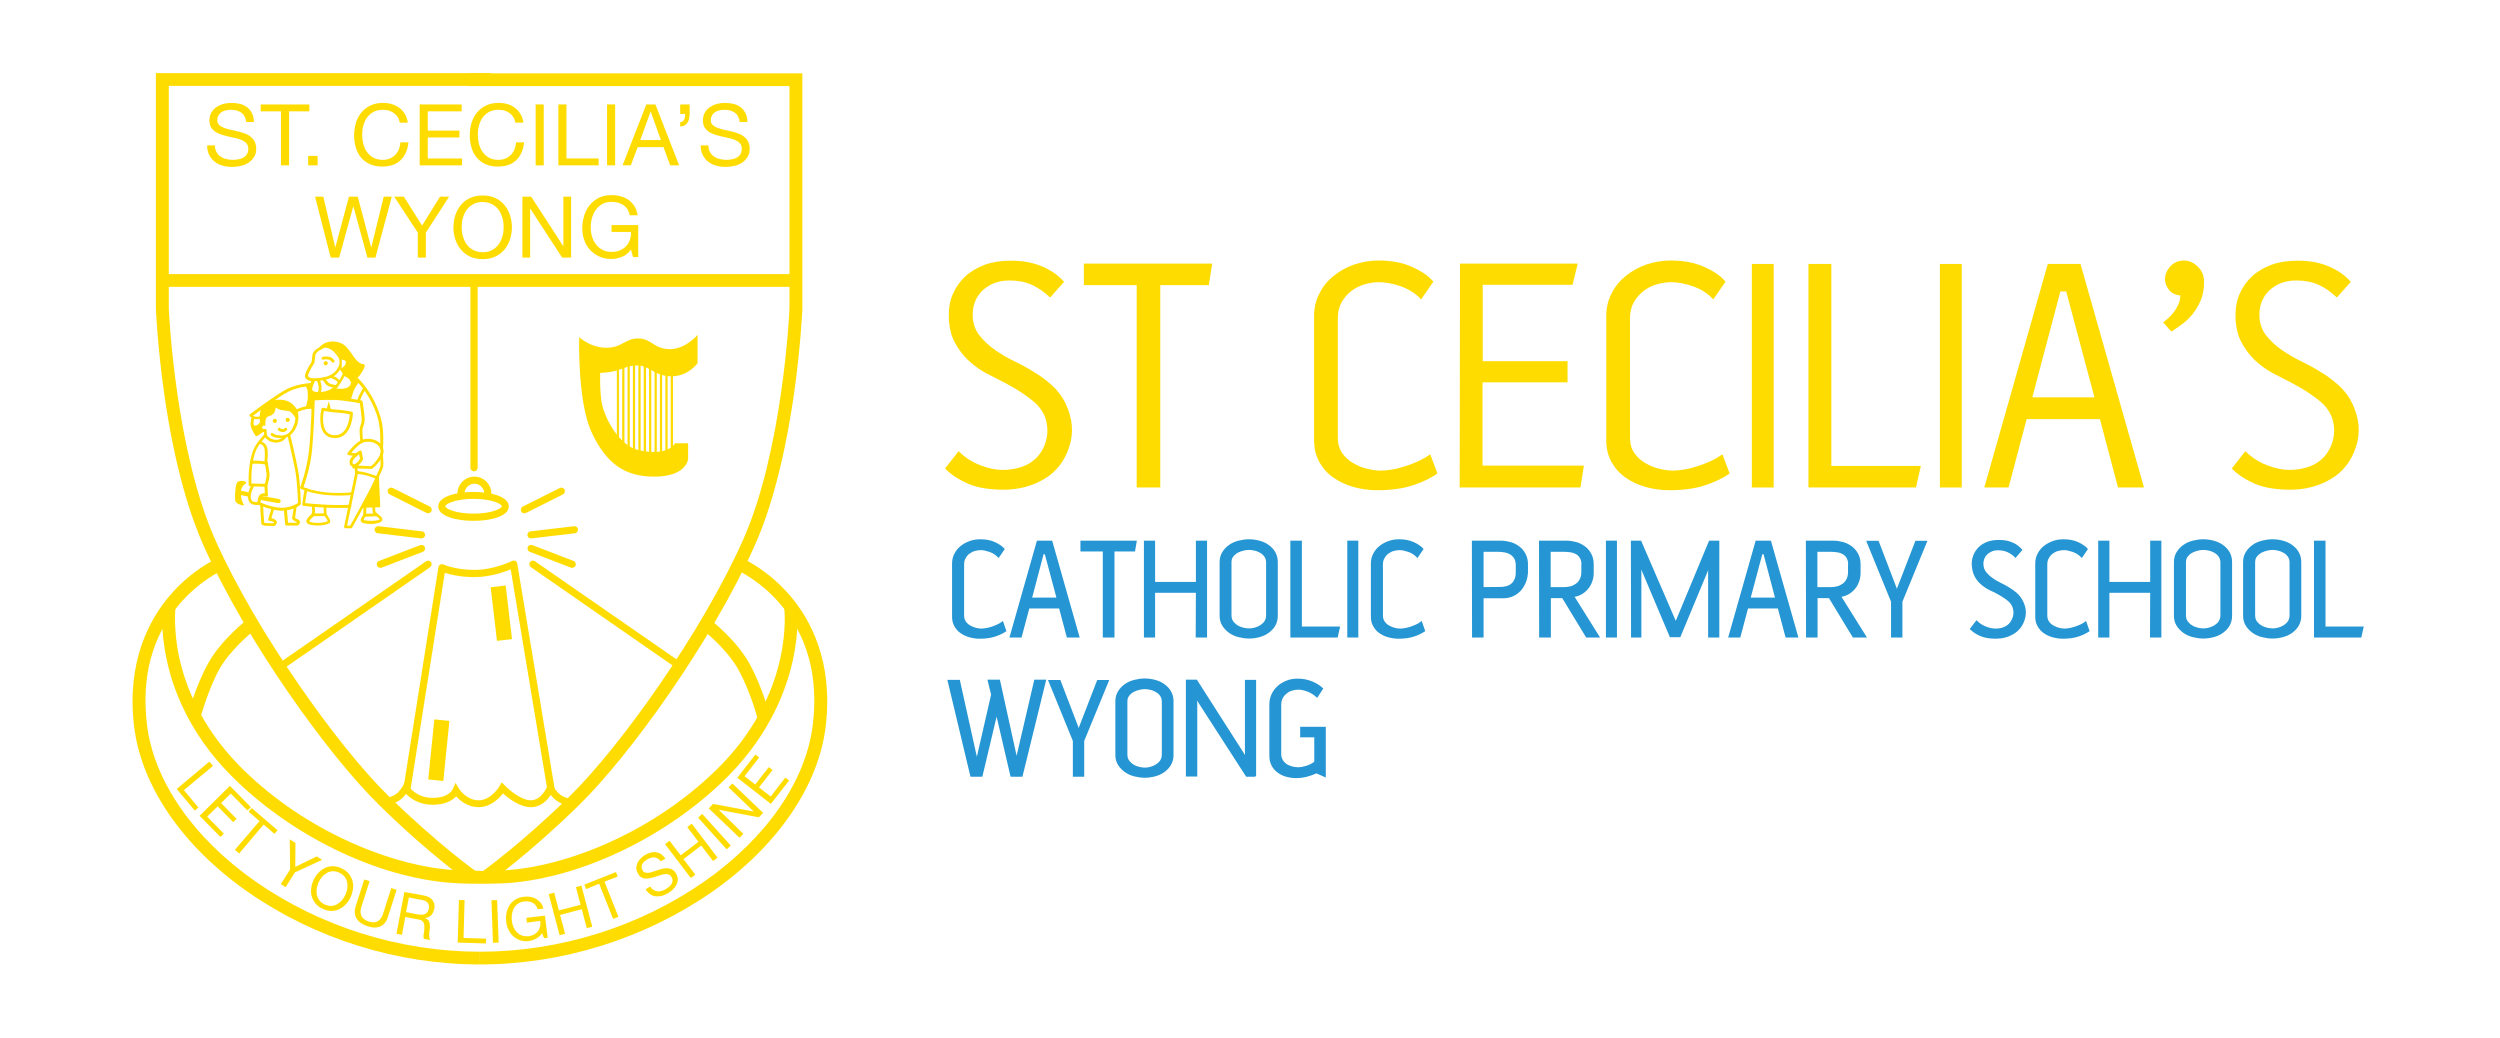 <?xml version="1.0" encoding="utf-8"?>
<!-- Generator: Adobe Illustrator 22.1.0, SVG Export Plug-In . SVG Version: 6.00 Build 0)  -->
<svg version="1.1" id="Layer_1" xmlns="http://www.w3.org/2000/svg" xmlns:xlink="http://www.w3.org/1999/xlink" x="0px" y="0px"
	 viewBox="0 0 1452.9 603" style="enable-background:new 0 0 1452.9 603;" xml:space="preserve">
<style type="text/css">
	.st0{fill:#FFDC00;}
	.st1{fill:#2596D3;stroke:#2596D3;stroke-miterlimit:10;}
</style>
<g>
	<g>
		<path class="st0" d="M273,513.1c-0.2-0.2-23.1-16.2-52.7-45.3c-29.6-29-76.9-94.8-101.9-150.5c-7-15.6-16.7-43.8-23.1-89.4
			c-3.8-27.2-4.7-48.2-4.7-48.4v-0.2V42.5h194.5v7.4h-187v129.3c0.1,2.8,3.9,83.1,27.2,135c23.8,53.2,71.1,119.6,100.3,148.2
			c29.2,28.6,51.5,44.4,51.7,44.5L273,513.1z"/>
	</g>
	<g>
		<path class="st0" d="M283.9,513.1l-4.3-6.1c0.2-0.2,22.6-15.9,51.7-44.5c29.2-28.6,76.5-95,100.3-148.2
			c23.3-51.9,27.1-132.2,27.2-135V50h-187v-7.4h194.5v136.9c0,0.2-0.9,21.1-4.7,48.4c-3.6,25.2-10.4,61.2-23.1,89.4
			c-25,55.7-72.3,121.5-101.9,150.5C307,496.8,284.2,512.9,283.9,513.1z"/>
	</g>
	<g>
		<rect x="94.3" y="159.3" class="st0" width="368.9" height="7.4"/>
	</g>
	<g>
		<g>
			<path class="st0" d="M278.8,560.5c-48,0-95.8-15-134.7-42.1c-38-26.5-62.1-61.7-66.2-96.5c-4.4-37.4,8.9-61.9,20.8-75.8
				c12.9-15.1,26.9-21.3,27.5-21.5l3,6.8l-1.5-3.4l1.5,3.4c-0.1,0.1-13.2,5.9-25,19.8c-15.8,18.6-22.1,42-18.8,69.8
				c3.9,32.7,26.9,66,63.1,91.3c37.7,26.3,84,40.8,130.4,40.8v7.4H278.8z"/>
		</g>
		<g>
			<path class="st0" d="M278.2,513.6c-2.2,0-9.3,0-15.8-0.5c-44-3.2-94.6-28.1-129-63.3c-23.6-24.1-32.9-49.3-36.5-66.3
				c-4-18.4-2.3-31.1-2.3-31.6l7.4,1l-3.7-0.5l3.7,0.5c0,0.1-1.5,12.1,2.2,29.4c3.5,15.9,12.3,39.5,34.5,62.3
				c16.8,17.2,37.9,32.1,60.9,43c21.4,10.2,43.9,16.6,63.4,18c7.4,0.5,15.9,0.5,16,0.5v7.4C278.9,513.6,278.6,513.6,278.2,513.6z"/>
		</g>
	</g>
	<g>
		<g>
			<path class="st0" d="M278.8,560.5v-7.4c46.5,0,92.8-14.5,130.5-40.8c36.2-25.3,59.2-58.6,63.1-91.3c3.3-27.8-3.1-51.3-18.8-69.8
				c-11.8-13.9-24.9-19.7-25-19.8l3-6.8c0.6,0.3,14.5,6.4,27.5,21.5c11.9,13.9,25.2,38.3,20.8,75.8c-4.1,34.8-28.2,70-66.2,96.5
				C374.6,545.5,326.8,560.5,278.8,560.5z"/>
		</g>
		<g>
			<path class="st0" d="M279.4,513.6c-0.4,0-0.7,0-0.7,0v-7.4c0.1,0,8.5,0,16-0.5c19.5-1.4,42-7.8,63.4-18c23-10.9,44-25.8,60.9-43
				c22.2-22.7,31.1-46.4,34.5-62.3c3.8-17.2,2.3-29.3,2.2-29.4l7.4-1c0.1,0.5,1.7,13.2-2.3,31.6c-3.7,16.9-13,42.1-36.5,66.3
				c-34.4,35.2-85.1,60-129,63.3C288.6,513.6,281.6,513.6,279.4,513.6z"/>
		</g>
	</g>
	<g>
		<path class="st0" d="M275.5,273.9c-1.1,0-2.1-0.9-2.1-2V163c0-1.1,0.9-2,2.1-2c1.1,0,2.1,0.9,2.1,2v108.9
			C277.6,273,276.7,273.9,275.5,273.9z"/>
	</g>
	<g>
		<path class="st0" d="M163.5,389.1c-0.7,0-1.3-0.3-1.7-0.9c-0.6-0.9-0.4-2.2,0.5-2.9l85.3-59.1c0.9-0.6,2.2-0.4,2.9,0.5
			c0.6,0.9,0.4,2.2-0.5,2.9l-85.3,59.1C164.4,388.9,164,389.1,163.5,389.1z"/>
	</g>
	<g>
		<path class="st0" d="M394.9,389.1c-0.4,0-0.8-0.1-1.2-0.4l-85.2-59.1c-0.9-0.6-1.2-1.9-0.5-2.9c0.6-0.9,1.9-1.2,2.9-0.5l85.3,59.1
			c0.9,0.6,1.2,1.9,0.5,2.9C396.2,388.8,395.6,389.1,394.9,389.1z"/>
	</g>
	<g>
		<g>
			<path class="st0" d="M248.8,298.3c-0.3,0-0.6-0.1-0.9-0.2l-21.5-10.8c-1-0.5-1.4-1.8-0.9-2.8s1.7-1.4,2.8-0.9l21.5,10.8
				c1,0.5,1.4,1.8,0.9,2.8C250.3,297.9,249.6,298.3,248.8,298.3z"/>
		</g>
		<g>
			<path class="st0" d="M245,312.9c-0.1,0-0.2,0-0.2,0l-25.3-3c-1.1-0.1-1.9-1.2-1.8-2.3c0.1-1.1,1.2-1.9,2.3-1.8l25.3,3
				c1.1,0.1,1.9,1.2,1.8,2.3C246.9,312.1,246,312.9,245,312.9z"/>
		</g>
		<g>
			<path class="st0" d="M221,330c-0.8,0-1.6-0.5-1.9-1.3c-0.4-1.1,0.1-2.3,1.2-2.7l23.9-9.2c1.1-0.4,2.3,0.1,2.7,1.2
				s-0.1,2.3-1.2,2.7l-23.9,9.2C221.5,330,221.3,330,221,330z"/>
		</g>
	</g>
	<g>
		<g>
			<path class="st0" d="M304.7,298.3c-0.8,0-1.5-0.4-1.8-1.1c-0.5-1-0.1-2.3,0.9-2.8l21.5-10.8c1-0.5,2.3-0.1,2.8,0.9
				s0.1,2.3-0.9,2.8l-21.5,10.8C305.3,298.2,305,298.3,304.7,298.3z"/>
		</g>
		<g>
			<path class="st0" d="M308.5,312.9c-1,0-1.9-0.8-2-1.8c-0.1-1.1,0.7-2.2,1.8-2.3l25.3-3c1.1-0.1,2.2,0.7,2.3,1.8
				c0.1,1.1-0.7,2.2-1.8,2.3l-25.3,3C308.7,312.8,308.6,312.9,308.5,312.9z"/>
		</g>
		<g>
			<path class="st0" d="M332.5,330c-0.2,0-0.5,0-0.7-0.1l-23.9-9.2c-1.1-0.4-1.6-1.6-1.2-2.7s1.6-1.6,2.7-1.2l23.9,9.2
				c1.1,0.4,1.6,1.6,1.2,2.7C334.1,329.5,333.3,330,332.5,330z"/>
		</g>
	</g>
	<path class="st0" d="M270.3,289.4c-0.3-0.7-0.4-1.5-0.4-2.3c0-3.3,2.6-6,5.8-6c3.2,0,5.8,2.7,5.8,6c0,0.8-0.2,1.7-0.5,2.4
		c1.5,0.2,2.9,0.4,4.1,0.7c0.3-1,0.5-2,0.5-3.1c0-5.6-4.4-10.1-9.9-10.1s-9.9,4.5-9.9,10.1c0,1,0.2,2,0.4,2.9
		C267.4,289.8,268.8,289.6,270.3,289.4z"/>
	<g>
		<path class="st0" d="M320.2,461.3c-1,0-1.9-0.7-2-1.7l-21.4-128.7c-4,1.6-12.2,4.5-21.1,4.5c-8.2,0-14.1-1.5-17.2-2.5L238.7,458
			c-0.2,1.1-1.2,1.9-2.4,1.7c-1.1-0.2-1.9-1.2-1.7-2.4l20.2-127.7c0.1-0.6,0.5-1.2,1.1-1.5c0.6-0.3,1.3-0.3,1.9,0
			c0.1,0,6.7,3.1,18,3.1s21.7-5.1,21.8-5.2c0.6-0.3,1.3-0.3,1.9,0s1,0.9,1.1,1.5l21.8,131.3c0.2,1.1-0.6,2.2-1.7,2.4
			C320.4,461.3,320.3,461.3,320.2,461.3z"/>
	</g>
	<g>
		<path class="st0" d="M308.5,469.1c-6.4,0-13.1-5.2-16.2-8c-2.3,3-7.3,8-14.1,8c-6.3,0-10.8-3.7-13.1-6.3c-2,2.2-6.1,4.9-13.6,4.9
			c-8,0-13-3.7-15.5-6.3c-1.3,1.7-3.3,3.7-5.7,4.8c-3.8,1.6-5.4,1.7-6.1,1.7l0.5-4.1c0,0-0.1,0-0.2,0c0,0,1.1-0.1,4.1-1.4
			c3.1-1.3,5.4-5.4,5.4-5.4l1.7-3.1l1.9,3.1c0.2,0.3,4.3,6.7,13.9,6.7c9.3,0,11.5-4.8,11.6-5l1.6-3.7l2.1,3.4
			c0,0.1,4.2,6.7,11.4,6.7c7.2,0,12-8,12-8.1l1.4-2.3l1.9,1.9c2.3,2.4,9.4,8.5,15,8.5c6.2,0,9.3-7.7,9.4-7.8l1.8-4.7l2,4.6
			c0,0,1.2,2.6,4.3,4.9c2.4,1.8,6.8,2.5,8.3,2.6l-0.3,4.1c-0.3,0-6.6-0.5-10.4-3.4c-1.5-1.1-2.7-2.3-3.5-3.4
			C318,465.1,314.3,469.1,308.5,469.1z"/>
	</g>
	<g>
		<path class="st0" d="M116.5,417.1l-7.2-1.9c0.2-0.7,4.3-16.6,11.9-30.1c7.7-13.7,22.4-25,23-25.5l4.5,5.9
			c-0.2,0.2-14.1,10.9-21.1,23.2C120.6,401.4,116.6,417,116.5,417.1z M148.8,365.6l-2.3-3L148.8,365.6L148.8,365.6L148.8,365.6z"/>
	</g>
	<g>
		<path class="st0" d="M440.1,417.1c0-0.2-4.1-15.7-11.2-28.3c-7-12.4-20.9-23.1-21.1-23.2l4.5-5.9c0.6,0.5,15.3,11.8,23,25.5
			c7.6,13.5,11.7,29.4,11.9,30.1L440.1,417.1z"/>
	</g>
	
		<rect x="286.9" y="340.8" transform="matrix(0.993 -0.117 0.117 0.993 -39.614 36.431)" class="st0" width="8.8" height="31.4"/>
	
		<rect x="237.4" y="431.4" transform="matrix(0.101 -0.995 0.995 0.101 -204.343 645.628)" class="st0" width="35.1" height="8.8"/>
	<path class="st0" d="M336.6,195.9c0,0-1.1,37.4,7.2,55.3c8.5,18.2,19.2,25.8,36.5,25.8c18.6,0,19.6-10.1,19.6-10.1v-9.3h-7.6
		c0,0-3.7,8-21.5,3.9c-11-2.6-19-18.2-20.8-26c-1.6-6.8-1.2-18.8-1.2-18.8s4.7,0,9.7-1.4s6.2-2.9,12.4-2.9s9.7,6.3,19.4,6.3
		c9.7,0,15.1-7.6,15.1-7.6v-16.5c0,0-6.8,8.3-16.1,8.3s-10.6-6.2-18.4-6.2s-9.3,5.4-18.5,5.4C343,202.1,336.6,195.9,336.6,195.9z"/>
	<g>
		<g>
			<rect x="358.5" y="210.6" class="st0" width="1.2" height="46.8"/>
		</g>
		<g>
			<rect x="361.6" y="210.6" class="st0" width="1.3" height="53"/>
		</g>
		<g>
			<rect x="364.7" y="210.6" class="st0" width="1.3" height="53"/>
		</g>
		<g>
			<rect x="367.8" y="210.6" class="st0" width="1.3" height="53"/>
		</g>
		<g>
			<rect x="371" y="210.6" class="st0" width="1.3" height="53"/>
		</g>
		<g>
			<rect x="374.1" y="210.6" class="st0" width="1.3" height="53"/>
		</g>
		<g>
			<rect x="377.2" y="210.6" class="st0" width="1.3" height="54.1"/>
		</g>
		<g>
			<rect x="380.4" y="210.6" class="st0" width="1.3" height="53"/>
		</g>
		<g>
			<rect x="383.5" y="210.6" class="st0" width="1.3" height="53"/>
		</g>
		<g>
			<rect x="386.7" y="210.6" class="st0" width="1.3" height="52.7"/>
		</g>
		<g>
			<rect x="389.8" y="210.6" class="st0" width="1.3" height="53"/>
		</g>
	</g>
	<g>
		<path class="st0" d="M185,229.5c-2.5,0-4.1-0.5-4.9-1.6c-0.4-0.5-0.8-1.4-0.4-2.8c0.4-1.4,0.9-2.7,1.2-3.6
			c-0.6-0.1-1.4-0.3-2.1-0.7c-1.7-1-2-2.2-1-4.5c0.8-2,2.8-5.2,3.3-6c0-0.5,0.2-1.8,0.5-4.1c0.5-3.3,6.1-5.4,6.7-5.6
			c0.1,0,0.2-0.1,0.3,0c4.6,0.4,6.5,2.9,8.2,5c0.2,0.3,0.4,0.5,0.6,0.8c1.8,2.2,1.2,5.8,1,7l2.2,3.6c0.1,0.2,0.2,0.5,0,0.8
			c-0.1,0.2-1.8,3.9-4.4,7.2C193.5,228.2,188.6,229.5,185,229.5z M188.8,202c-1.5,0.6-5.2,2.4-5.5,4.2c-0.4,2.8-0.5,4.2-0.5,4.2
			c0,0.1-0.1,0.3-0.1,0.4c0,0-2.4,3.9-3.2,6c-0.8,1.8-0.5,2,0.3,2.5c1,0.6,2.5,0.6,2.5,0.6c0.3,0,0.5,0.1,0.7,0.4
			c0.1,0.2,0.2,0.5,0.1,0.8c0,0-1,2.2-1.6,4.4c-0.2,0.9,0,1.3,0.1,1.4c0.5,0.6,1.8,1,3.6,1c3.2,0,7.5-1.1,10-4.1
			c2-2.5,3.5-5.4,4-6.5l-2.1-3.5c-0.1-0.2-0.1-0.4-0.1-0.6c0.3-1.1,0.7-4.3-0.6-5.9c-0.2-0.3-0.4-0.5-0.6-0.8
			C194,204.3,192.5,202.4,188.8,202z"/>
	</g>
	<g>
		<path class="st0" d="M182.3,221.5c-0.1,0-0.1,0-0.1,0c-0.5,0-0.8-0.4-0.8-0.8c0-0.5,0.4-0.8,0.8-0.8c0.1,0,5.9,0.1,9.8-1.9
			c3.7-1.8,4.9-5.3,4.9-5.4c0.1-0.4,0.6-0.7,1-0.5c0.4,0.1,0.7,0.6,0.5,1c-0.1,0.2-1.4,4.2-5.8,6.4
			C188.8,221.4,183.2,221.5,182.3,221.5z"/>
	</g>
	<g>
		<path class="st0" d="M204.2,221.5c-0.4,0-0.8-0.3-0.8-0.7c-0.1-0.4,0.2-0.9,0.7-0.9c0.1,0,2.1-0.4,4-3.1c1.2-1.6,1.7-2.9,2-3.6
			c-1.2-0.3-3.3-1.3-5.7-4.7c-0.5-0.6-0.9-1.2-1.3-1.8c-2.7-3.9-4.2-6-8.7-6.5c-5-0.6-7.1,2.4-7.1,2.5c-0.3,0.4-0.8,0.5-1.2,0.2
			s-0.5-0.8-0.2-1.2c0.1-0.2,2.8-3.8,8.7-3.2c5.2,0.6,7,3.2,9.9,7.2c0.4,0.6,0.8,1.1,1.2,1.8c3.1,4.3,5.3,4.1,5.3,4.1
			c0.3,0,0.5,0,0.7,0.2s0.3,0.4,0.3,0.7c0,0.2-0.3,2-2.6,5.2C207,221,204.4,221.5,204.2,221.5C204.3,221.5,204.2,221.5,204.2,221.5z
			"/>
	</g>
	<g>
		<path class="st0" d="M185.5,229.4c-0.1,0-0.2,0-0.2,0c-0.4-0.1-0.7-0.6-0.6-1c0,0,0.7-2.2,0.5-3.6c-0.1-1.4-1.1-3.8-1.1-3.9
			c-0.2-0.4,0-0.9,0.5-1.1c0.4-0.2,0.9,0,1.1,0.5c0,0.1,1.1,2.7,1.2,4.3c0.1,1.7-0.6,4.2-0.6,4.3
			C186.2,229.2,185.9,229.4,185.5,229.4z"/>
	</g>
	<g>
		<path class="st0" d="M195.5,225.4L195.5,225.4c-0.4,0-4.2-0.2-5.8-1.8c-1.8-1.8-2.2-3.1-2.2-3.3c-0.1-0.4,0.2-0.9,0.6-1
			c0.4-0.1,0.9,0.1,1,0.6c0,0,0.3,1.1,1.8,2.5c1,1,3.7,1.3,4.7,1.4c0.5,0,0.8,0.4,0.8,0.9C196.3,225.1,196,225.4,195.5,225.4z"/>
	</g>
	<g>
		<path class="st0" d="M197.2,222.9c-0.3,0-0.5-0.1-0.7-0.4c0,0-0.7-1.1-1.7-1.7c-0.8-0.5-2.3-1.1-2.8-1.2c-0.4-0.1-0.7-0.6-0.5-1
			c0.1-0.4,0.6-0.7,1-0.5c0.1,0,2.1,0.7,3.1,1.4c1.3,0.9,2.1,2.2,2.2,2.2c0.2,0.4,0.1,0.9-0.3,1.1
			C197.5,222.8,197.4,222.9,197.2,222.9z"/>
	</g>
	<g>
		<path class="st0" d="M197.9,227.6c-2.4,0-4.5-0.6-4.6-0.6c-0.4-0.1-0.7-0.6-0.6-1c0.1-0.4,0.6-0.7,1-0.6c0,0,3,0.8,5.6,0.5
			c1.1-0.1,4.8-0.8,4.6-3.7c-0.2-1.9-3-3.4-4.1-3.8c-0.4-0.2-0.7-0.6-0.5-1.1c0.2-0.4,0.6-0.7,1.1-0.5c0.2,0.1,4.9,1.8,5.2,5.2
			c0.3,2.9-2,5-6,5.5C199,227.5,198.4,227.6,197.9,227.6z"/>
	</g>
	<g>
		<path class="st0" d="M149.5,243.6c-0.2,0-0.5,0-0.8,0c-2.1-0.2-3.5-1.7-3.5-1.7c-0.2-0.2-0.2-0.4-0.2-0.6c0-0.2,0.1-0.4,0.3-0.6
			c0.6-0.5,15.2-11.4,21.4-14.6c3.6-1.8,7.6-2.7,10.3-3.1c2.3-0.4,3.9-0.4,4-0.4c0.5,0,0.8,0.3,0.9,0.8c0,0.5-0.3,0.8-0.8,0.9
			c0,0-1.6,0.1-3.8,0.4c-2.6,0.4-6.4,1.2-9.8,3c-5.3,2.7-17.1,11.4-20.4,13.9c0.4,0.3,1,0.5,1.7,0.6c1.5,0.1,2.3-0.2,2.3-0.2
			c0.4-0.2,0.9,0,1.1,0.4c0.2,0.4,0,0.9-0.4,1.1C151.7,243.3,151,243.6,149.5,243.6z"/>
	</g>
	<g>
		<path class="st0" d="M149.2,253.5c-0.3,0-0.5-0.1-0.7-0.3c-0.1-0.1-2.1-3-2.7-5.4c-0.6-2.5,0.5-5.2,0.5-5.3
			c0.2-0.4,0.7-0.6,1.1-0.5c0.4,0.2,0.6,0.7,0.5,1.1c0,0-0.9,2.3-0.4,4.3c0.4,1.4,1.4,3.2,2,4.1l3-2.1c0.4-0.3,0.9-0.2,1.1,0.2
			c0.3,0.4,0.2,0.9-0.2,1.1l-3.6,2.5C149.5,253.4,149.3,253.5,149.2,253.5z"/>
	</g>
	<g>
		<path class="st0" d="M171.9,239.8c-0.3,0-0.6-0.2-0.8-0.5c-0.2-0.4,0-0.9,0.4-1.1c0.2-0.1,3.8-1.6,5.8-2c2.3-0.4,4.4-0.3,4.5-0.3
			c0.5,0,0.8,0.4,0.8,0.9s-0.4,0.8-0.9,0.8c0,0-2-0.1-4.2,0.3c-1.8,0.3-5.3,1.9-5.4,1.9C172.2,239.8,172,239.8,171.9,239.8z"/>
	</g>
	<g>
		<path class="st0" d="M197,288c-2.3,0-5.1-0.1-8.1-0.4c-8.8-1-13.7-3.3-14-3.5c-0.4-0.2-0.6-0.6-0.4-1c0-0.1,4-10.2,5.2-22.2
			c1.2-12.1,1.5-28.9,1.5-29.1c0-0.4,0.3-0.8,0.8-0.8c0.4,0,10-0.8,16.6,0c6.5,0.8,11.4,1.7,11.4,1.7c0.3,0.1,0.6,0.3,0.7,0.7
			c0,0.2,1,6,1.2,9.3c0.2,2.2-0.3,3.8-0.8,5.1c-0.2,0.7-0.4,1.3-0.5,1.9c-0.1,1.7,0.4,7,0.4,7c0,0.5-0.3,0.9-0.7,0.9
			c-0.5,0-0.9-0.3-0.9-0.7c0-0.2-0.5-5.4-0.4-7.3c0-0.8,0.3-1.5,0.5-2.3c0.4-1.2,0.8-2.5,0.7-4.4c-0.2-2.7-0.9-7-1.1-8.6
			c-1.5-0.3-5.6-1-10.7-1.6c-5.4-0.6-13.1-0.2-15.5,0c-0.1,3.4-0.5,17.8-1.5,28.5c-1,10.3-4.1,19.3-5,21.9c1.6,0.7,6,2.3,12.7,3
			c8.6,0.9,15.4,0,15.4,0c0.5-0.1,0.9,0.3,0.9,0.7c0.1,0.5-0.3,0.9-0.7,0.9C204.6,287.6,201.6,288,197,288z"/>
	</g>
	<g>
		<path class="st0" d="M221.7,261L221.7,261c-0.5,0-0.9-0.4-0.8-0.9c0-0.1,0.7-9.8-1.2-16.7c-4.3-14.8-13.2-22.7-13.3-22.8
			c-0.3-0.3-0.4-0.8-0.1-1.2c0.3-0.3,0.8-0.4,1.2-0.1c0.4,0.3,9.4,8.3,13.8,23.6c2.1,7.1,1.3,16.8,1.3,17.3
			C222.5,260.7,222.1,261,221.7,261z"/>
	</g>
	<g>
		<path class="st0" d="M215.8,272.5L215.8,272.5l-10.3-0.3c-0.4,0-0.7-0.3-0.8-0.6c-0.1-0.3,0-0.7,0.3-0.9c1.3-0.9,3.4-2.5,3.7-3.2
			l0.5-1l-0.5-2.5l-1.5,1c-0.2,0.1-0.4,0.2-0.6,0.1l-4.1-0.6c-0.3,0-0.5-0.2-0.6-0.5s-0.1-0.6,0.1-0.8c0.2-0.3,5.2-7,9.3-7.9
			c0.9-0.2,1.7-0.3,2.6-0.3c2.6,0,5.1,0.9,6.8,2.4c1,0.9,4,4.3,0.7,9.3c-2.6,4-5,5.6-5.1,5.7C216.1,272.4,216,272.5,215.8,272.5z
			 M208,270.6l7.6,0.3c0.6-0.4,2.5-2,4.4-5c2.5-3.9,0.5-6.3-0.4-7.2c-0.5-0.5-2.4-2-5.7-2c-0.7,0-1.5,0.1-2.2,0.2
			c-2.4,0.5-5.7,4-7.5,6.2l2.4,0.4l2.3-1.5c0.2-0.2,0.5-0.2,0.8-0.1s0.4,0.3,0.5,0.6l0.8,4.1c0,0.2,0,0.4-0.1,0.5l-0.6,1.2
			C209.9,268.9,208.9,269.8,208,270.6z"/>
	</g>
	<g>
		<path class="st0" d="M204.1,307h-3.3c-0.2,0-0.5-0.1-0.6-0.3c-0.2-0.2-0.2-0.4-0.2-0.7l6.4-31l-0.4-3.5c-0.1-0.5,0.3-0.9,0.7-0.9
			c0.5-0.1,0.9,0.3,0.9,0.7l0.4,3.7c0,0.1,0,0.2,0,0.3l-6.3,30.2h1.8c1.6-2.8,10.8-19.2,14-26.3c0.2-0.5,0.6-1.2,0.9-2
			c1-2.1,2.5-5.3,2.7-6.5c0.2-1.4-0.1-5.3-0.2-6.6c0-0.5,0.3-0.9,0.7-0.9c0.4-0.1,0.9,0.3,0.9,0.7c0,0.2,0.5,5.1,0.2,7
			c-0.2,1.5-1.7,4.6-2.9,7c-0.4,0.8-0.7,1.4-0.9,1.9c-3.5,7.8-14.2,26.7-14.3,26.9C204.7,306.8,204.4,307,204.1,307z"/>
	</g>
	<g>
		<path class="st0" d="M219.2,278.4c-0.1,0-0.2,0-0.3-0.1c0,0-4.5-1.7-6.4-2.1c-1.9-0.5-5.4-0.9-5.4-0.9c-0.5-0.1-0.8-0.5-0.7-0.9
			c0.1-0.5,0.5-0.8,0.9-0.7c0.1,0,3.6,0.5,5.6,1c1.9,0.5,6.4,2.1,6.6,2.2c0.4,0.2,0.6,0.6,0.5,1.1
			C219.8,278.2,219.5,278.4,219.2,278.4z"/>
	</g>
	<g>
		<path class="st0" d="M206.3,271.7c-0.1,0-0.2,0-0.3-0.1l-2.1-0.9c-0.1-0.1-0.3-0.2-0.3-0.3c-0.1-0.1-0.9-1.4-0.1-3.4
			c0.8-1.8,2.9-3.4,3-3.4c0.4-0.3,0.9-0.2,1.2,0.2c0.3,0.4,0.2,0.9-0.2,1.2c0,0-1.8,1.3-2.4,2.7c-0.3,0.8-0.2,1.4-0.2,1.7l1.8,0.8
			c0.4,0.2,0.6,0.7,0.4,1.1C206.9,271.5,206.6,271.7,206.3,271.7z"/>
	</g>
	<g>
		<path class="st0" d="M197.2,295.2c-1.8,0-3.9,0-6.1-0.1c-6.6-0.2-14.6-1.1-14.7-1.1c-0.4,0-0.8-0.4-0.7-0.9c0,0,0.1-0.9,0.4-3.4
			c0.3-2.5,1-5.4,1-5.5c0.1-0.4,0.5-0.7,1-0.6c0.4,0.1,0.7,0.5,0.6,1c0,0-0.7,2.9-1,5.3c-0.2,1.2-0.3,2-0.3,2.5
			c2.2,0.2,8.4,0.8,13.8,1c6.6,0.2,12.1,0,12.1,0c0.5,0,0.8,0.3,0.9,0.8c0,0.5-0.3,0.8-0.8,0.9C203.3,295.1,200.8,295.2,197.2,295.2
			z"/>
	</g>
	<g>
		<path class="st0" d="M185,305.4c-3.7,0-6-0.5-6.7-1.6c-0.3-0.5-0.4-1-0.1-1.6c0.5-1.2,1.2-1.9,1.9-2.5c0.5-0.5,0.9-0.9,1.1-1.3
			c0.4-0.8,0.2-3.1,0-4.3c-0.1-0.5,0.2-0.9,0.7-0.9c0.5-0.1,0.9,0.2,0.9,0.7c0.1,0.4,0.6,3.7-0.1,5.3c-0.3,0.8-0.9,1.3-1.4,1.8
			c-0.6,0.6-1.2,1.1-1.5,2c0.1,0.3,1.6,0.9,5.3,0.9c2.2,0,4.8-0.6,5.3-1.1c0.1-0.4-0.9-1.6-1.2-2.1c-0.3-0.4-0.6-0.8-0.7-1
			c-0.4-0.8-0.4-3.9-0.4-5.2c0-0.5,0.4-0.8,0.8-0.8c0.5,0,0.8,0.4,0.8,0.8c0,1.8,0,4,0.2,4.5c0.1,0.1,0.3,0.5,0.5,0.8
			c0.9,1.2,2.1,2.9,1.2,4.1C190.4,305,186.4,305.4,185,305.4z"/>
	</g>
	<g>
		<path class="st0" d="M215.6,304.5c-2.1,0-4.4-0.2-5.4-1c-0.4-0.4-0.5-0.8-0.6-1c0-1,0.4-1.6,0.8-2.2c0.3-0.5,0.7-0.9,0.7-1.7
			c0.2-1.8,0.1-3.4,0.1-3.5c0-0.5,0.3-0.8,0.8-0.9c0.5,0,0.8,0.3,0.9,0.8c0,0.1,0.1,1.8-0.1,3.7c-0.1,1.1-0.6,1.9-1,2.4
			c-0.3,0.5-0.5,0.7-0.5,1c0.7,0.5,4.6,0.8,7.3,0.4c1.8-0.2,2.1-0.7,2.1-0.7s0-0.2-0.3-0.4c-0.4-0.5-1-0.9-1.6-1.3
			c-0.8-0.6-1.5-1.2-1.9-1.8c-0.6-1-0.5-3.7-0.5-4.2c0-0.4,0.4-0.8,0.8-0.8l0,0c0.5,0,0.8,0.4,0.8,0.8c0,1.3,0.1,2.9,0.3,3.4
			c0.2,0.3,0.8,0.8,1.4,1.3c0.6,0.4,1.2,0.9,1.8,1.5c0.8,0.9,0.8,1.6,0.6,2.1c-0.3,0.9-1.5,1.5-3.4,1.8
			C218.1,304.4,216.9,304.5,215.6,304.5z"/>
	</g>
	<g>
		<path class="st0" d="M182.1,300c-0.5,0-0.8-0.4-0.8-0.8c0-0.5,0.4-0.8,0.8-0.8l7.1-0.1l0,0c0.5,0,0.8,0.4,0.8,0.8
			c0,0.5-0.4,0.8-0.8,0.8L182.1,300L182.1,300z"/>
	</g>
	<g>
		<path class="st0" d="M212.2,300.3c-0.4,0-0.8-0.3-0.8-0.8s0.3-0.8,0.8-0.9l6.6-0.3c0.5,0,0.8,0.3,0.9,0.8c0,0.5-0.3,0.8-0.8,0.9
			L212.2,300.3L212.2,300.3z"/>
	</g>
	<g>
		<path class="st0" d="M163.9,296.8c-0.1,0-0.3,0-0.4,0c-6.3-0.2-13.4-3.5-13.7-3.6c-0.4-0.2-0.6-0.7-0.4-1.1
			c0.2-0.4,0.7-0.6,1.1-0.4c0.1,0,7.1,3.3,13,3.4c4.9,0.1,8.6-2.1,9.7-2.8c-0.1-2.2-0.4-12.3-1.6-18.8c-1.4-7.3-4.6-20.6-4.6-20.7
			c-0.1-0.4,0.2-0.9,0.6-1c0.4-0.1,0.9,0.2,1,0.6c0,0.1,3.3,13.5,4.6,20.8c1.4,7.4,1.6,19.3,1.6,19.5c0,0.3-0.1,0.5-0.3,0.7
			C174.4,293.6,170.1,296.8,163.9,296.8z"/>
	</g>
	<g>
		<path class="st0" d="M154.5,282.9L154.5,282.9l-9.2-0.3c-0.4,0-0.8-0.4-0.8-0.8v-4.5c0-3.2,0.6-10.1,2.4-14.9
			c0.6-1.8,1.7-3.7,3.2-5.8c1.8-2.4,3.5-4.1,3.5-4.2c0.2-0.2,0.4-0.3,0.7-0.2c0.3,0,0.5,0.2,0.6,0.4c0.1,0.1,1.6,2.8,5.2,3
			c3.5,0.2,4.8-2.3,4.9-2.5c0.2-0.4,0.7-0.6,1.1-0.4c0.4,0.2,0.6,0.7,0.4,1.1c-0.1,0.2-1.8,3.7-6.5,3.4c-3.2-0.2-5-1.9-5.9-3
			c-0.5,0.6-1.3,1.4-2.1,2.5c0.8,0.3,2.2,0.8,3.1,2.9c0.9,2.2,0.4,7.5,0.3,8.5c0.2,0.7,0.9,4.4,1.2,6.9c0.3,2.8-1.2,7.1-1.3,7.2
			C155.2,282.6,154.9,282.9,154.5,282.9z M146.2,281l7.7,0.2c0.4-1.2,1.2-4,1-6c-0.3-2.6-1.1-6.8-1.2-6.9c0-0.1,0-0.2,0-0.3
			c0.2-1.6,0.5-6.2-0.2-7.9c-0.6-1.5-1.4-1.8-2.1-2c-0.2-0.1-0.3-0.1-0.4-0.2c-1.2,1.7-2.1,3.3-2.6,4.8c-1.7,4.6-2.3,11.3-2.3,14.4
			v3.9H146.2z"/>
	</g>
	<g>
		<path class="st0" d="M154.8,270.1c-0.1,0-0.2,0-0.2,0s-1.6-0.5-4.1-0.6s-4.2,0-4.2,0c-0.5,0-0.9-0.3-0.9-0.8s0.3-0.9,0.8-0.9
			c0.1,0,1.8-0.2,4.5,0s4.4,0.6,4.5,0.7c0.4,0.1,0.7,0.6,0.6,1C155.5,269.9,155.2,270.1,154.8,270.1z"/>
	</g>
	<g>
		<path class="st0" d="M149.3,293.5c-0.5,0-1.1-0.1-1.9-0.2c-3.3-0.6-3.3-4.1-3.3-5.4c0-2.2,1.9-5.9,2.2-6.3
			c0.2-0.4,0.7-0.6,1.1-0.3c0.4,0.2,0.6,0.7,0.3,1.1c-0.5,1-2,4-2,5.5c0,2.4,0.5,3.5,1.9,3.7c1,0.2,1.6,0.2,2,0.2
			c0.1-1.2,0.4-3.7,1.9-4.6c0.9-0.5,1.7-0.6,2.4-0.5l-0.2-4.7c0-0.5,0.3-0.8,0.8-0.9c0.5,0,0.8,0.3,0.9,0.8l0.3,5.9
			c0,0.3-0.2,0.6-0.4,0.8c-0.3,0.1-0.6,0.1-0.9-0.1c-0.1-0.1-0.9-0.6-1.9,0.1c-0.9,0.5-1.1,2.8-1.1,3.8c0,0.3-0.2,0.6-0.4,0.7
			C150.8,293.3,150.3,293.5,149.3,293.5z"/>
	</g>
	<g>
		<path class="st0" d="M172.8,305.4h-6.3c-0.4,0-0.8-0.3-0.8-0.8L165,296c0-0.5,0.3-0.9,0.8-0.9s0.9,0.3,0.9,0.8l0.7,7.9h5.1
			c0-0.1,0.1-0.1,0.1-0.2c0,0-0.1-0.1-0.3-0.2c-2-0.8-2.5-2-2.5-2.1s-0.1-0.3,0-0.4l1-6.7c0.1-0.5,0.5-0.8,0.9-0.7
			c0.5,0.1,0.8,0.5,0.7,0.9l-0.9,6.4c0.2,0.2,0.6,0.7,1.5,1c1,0.4,1.3,1,1.3,1.4c0.2,1-0.7,1.8-0.8,1.9
			C173.2,305.3,173,305.4,172.8,305.4z"/>
	</g>
	<g>
		<path class="st0" d="M159.3,305.7c-2.1,0-5.7-0.1-6.5-0.4c-1-0.4-1-1.1-1-1.9c0-0.3,0-0.7-0.1-1.2c-0.2-1.8-0.5-8.5-0.5-8.8
			c0-0.5,0.3-0.8,0.8-0.9c0.5,0,0.8,0.3,0.9,0.8c0,0.1,0.3,6.9,0.5,8.7c0.1,0.6,0.1,1.1,0.1,1.4c0,0.1,0,0.3,0,0.4l0,0
			c0.5,0.2,3.2,0.3,5.5,0.3c0.1-0.1,0.3-0.3,0.3-0.3s0-0.1-0.1-0.2c-0.5-0.6-2-0.8-2.6-0.9c-0.3,0-0.5-0.1-0.6-0.4
			c-0.1-0.2-0.2-0.5-0.1-0.7l2-6.5c0.1-0.4,0.6-0.7,1-0.5c0.4,0.1,0.7,0.6,0.5,1l-1.7,5.5c0.9,0.2,2,0.5,2.7,1.3
			c0.5,0.6,0.5,1.1,0.5,1.5c-0.2,0.9-1.1,1.5-1.2,1.6C159.6,305.7,159.4,305.7,159.3,305.7z"/>
	</g>
	<g>
		<path class="st0" d="M161.9,292.4c-0.1,0-0.1,0-0.2,0l-10.1-1.8c-0.7-0.1-1.1-0.8-1-1.4c0.1-0.7,0.8-1.1,1.4-1l10.1,1.8
			c0.7,0.1,1.1,0.8,1,1.4C163,292,162.4,292.4,161.9,292.4z"/>
	</g>
	<g>
		<path class="st0" d="M144.4,288.6c-0.1,0-0.2,0-0.3,0l-4.5-1c-0.7-0.1-1.1-0.8-0.9-1.5c0.1-0.7,0.8-1.1,1.5-0.9l4.5,1
			c0.7,0.1,1.1,0.8,0.9,1.5C145.4,288.2,144.9,288.6,144.4,288.6z"/>
	</g>
	<g>
		<path class="st0" d="M163.6,254.6h-0.1c-4.9-0.1-6-1.5-6.1-1.8c-0.2-0.4-0.1-0.9,0.3-1.1c0.4-0.2,0.9-0.1,1.1,0.3
			c0.1,0.1,1,1,4.8,1.1h0.1c3.3,0,5.5-2,7.1-6.1c1.4-3.8,1.2-6.9-0.6-9.3c-1.8-2.3-4.4-4.4-10.9-3.4c-4.5,0.7-6.7,3.4-6.8,8.3
			c0,3.2,0.4,4.2,0.4,4.2c0.1,0.2,0.2,0.5,0.1,0.7c-0.1,0.2-0.3,0.4-0.6,0.5s-0.1,0.7,0,0.8c0.3,0.8,1.3,0.5,1.5,0.5
			c0.2-0.1,0.5,0,0.7,0.1c0.2,0.2,0.3,0.4,0.4,0.7l0.1,2.7c0,0.5-0.3,0.8-0.8,0.8s-0.8-0.3-0.8-0.8v-1.7l0,0c-1,0-2-0.4-2.5-1.6
			c-0.3-0.8-0.3-1.5,0-2.1c0.1-0.2,0.2-0.3,0.3-0.5c-0.2-0.7-0.4-2-0.4-4.3c0.1-5.7,2.9-9.1,8.2-10c5.9-0.9,9.6,0.3,12.5,4
			c2.1,2.8,2.4,6.5,0.9,10.9C170.5,252.2,167.7,254.6,163.6,254.6z"/>
	</g>
	<polygon class="st0" points="209.4,295.1 221,294.8 220.2,277 	"/>
	<g>
		<path class="st0" d="M194.7,254.6c-0.2,0-0.5,0-0.7,0c-2.5-0.2-4.4-1.2-5.8-3c-3.5-4.8-1.5-13.6-1.4-14s0.5-0.7,1-0.6
			c0,0,4.5,0.9,8.5,1.1c4.1,0.3,8,1.1,8.2,1.2c0.4,0.1,0.6,0.4,0.6,0.8C204.9,245.2,202.7,254.6,194.7,254.6z M188.2,238.8
			c-0.4,2.2-1.2,8.4,1.3,11.8c1.1,1.4,2.5,2.2,4.5,2.3c7.9,0.5,9.1-9.4,9.3-12.1c-1.3-0.3-4.2-0.8-7.2-1
			C192.9,239.6,189.6,239.1,188.2,238.8z"/>
	</g>
	<polygon class="st0" points="189.7,238.2 191.1,233.1 192.4,238.6 	"/>
	<g>
		<path class="st0" d="M199,215.6l-0.7-1.5c0,0,2.7-1.3,2.7-3.6c0-0.4-0.1-0.7-0.4-0.9c-0.7-0.6-2.3-0.6-2.8-0.5l-0.2-1.6
			c0.3,0,2.7-0.3,4.1,0.9c0.6,0.5,0.9,1.3,0.9,2.2C202.6,213.9,199.1,215.6,199,215.6z"/>
	</g>
	<g>
		<path class="st0" d="M208.3,234.1c-0.1,0-0.2,0-0.2,0c-0.4-0.1-0.7-0.6-0.6-1c0-0.1,0.8-2.9,2.2-5.3l1.4-2.4
			c0.2-0.4,0.7-0.5,1.1-0.3c0.4,0.2,0.5,0.7,0.3,1.1l-1.4,2.4c-1.3,2.3-2.1,4.9-2.1,5C209,233.8,208.7,234.1,208.3,234.1z"/>
	</g>
	<path class="st0" d="M177.5,224.1l0.6,1.1c0.4,0.8,0.8,1.4,0.8,5.2c-0.1,3.7-1.4,6.7-1.4,6.7s0,0,1.4-0.1s3.1-0.2,3.1-0.2l0.1-4.9
		c0,0,4-0.2,10.2-0.3c6.3-0.1,11.5,1,11.5,1s0.5-1.8,1.5-4.8s3.4-5.7,3.4-5.7l-1.6-1.6l-2.7-0.1c0,0,1.1,3.9-1.8,5.4
		c-2.9,1.6-8.6,0.6-8.6,0.6s-2.9,1.8-6.4,2.3c-3.4,0.5-7.4-0.3-7.6-1.9c-0.2-1.6,0.3-3.1,0.3-3.1L177.5,224.1z"/>
	<g>
		<path class="st0" d="M193.5,210.8c-0.3,0-0.6-0.2-0.7-0.5c0,0-0.5-0.9-1.7-1.3c-1.3-0.4-3.2,0-3.2,0c-0.4,0.1-0.9-0.2-1-0.6
			c-0.1-0.4,0.2-0.9,0.6-1c0.1,0,2.3-0.5,4.1,0c1.9,0.6,2.7,2.1,2.7,2.1c0.2,0.4,0,0.9-0.4,1.1C193.7,210.8,193.6,210.8,193.5,210.8
			z"/>
	</g>
	<g>
		<circle class="st0" cx="189.3" cy="211.1" r="1.2"/>
	</g>
	<path class="st0" d="M143.2,280.8c0,0-3.2,1.4-3.2,5.3s0.7,5.1,0.7,5.1l1.1,2.6c0,0-4.8-0.5-5.1-3s0-10.2,1.6-10.9
		C140,279.1,142.9,279.4,143.2,280.8z"/>
	<g>
		<circle class="st0" cx="167.2" cy="244" r="1.2"/>
	</g>
	<g>
		<circle class="st0" cx="159.7" cy="244.6" r="1.2"/>
	</g>
	<g>
		<path class="st0" d="M164.5,251.1L164.5,251.1c-2.2,0-2.9-1.1-3-1.3c-0.2-0.4,0-0.9,0.4-1.1c0.4-0.2,0.9-0.1,1.1,0.3
			c0,0,0.4,0.4,1.5,0.4c0.4,0,0.8-0.4,0.9-0.5c0.3-0.4,0.8-0.4,1.2-0.1c0.4,0.3,0.4,0.8,0.2,1.1
			C166.6,250.1,165.8,251.1,164.5,251.1z"/>
	</g>
	<path class="st0" d="M146.5,246.3c0,0,0.8,1.5,2.6,0.9s2.7-3.2,2.7-3.2s-2.1-5.9,2-8.2c4.2-2.3,6.4-3.7,11.5-2.5s5.7,4.1,6.2,4.8
		c0.5,0.8,0.8,5.8,0.8,5.8s-2.4-4.7-4.6-5c-2.2-0.3-4.5-0.5-5.8-1.1c-1.4-0.6-1.7-1.1-1.7-1.1s0.1,2.5-1.6,4
		c-1.7,1.5-2.7,0.8-3.7,2.1s-0.6,4.6-0.6,4.6l-2.1-0.2l-0.6,1.9l0.3,1.8l-3,1.1c0,0-1.1-1.5-1.6-3
		C146.6,247.6,146.5,246.3,146.5,246.3z"/>
	<path class="st0" d="M188.6,200.4c0,0,5.2-3.1,9.6,0c4.4,3.1,5.7,7.8,8.6,9.8c3,2,4.6,2.7,4.6,2.7s-1.4,2.2-3,4.7s-3.8,3.4-3.8,3.4
		s-1.1-1.7-2.9-2.6c-1.8-0.9-2-1.7-2-1.7l-1.3-2.1c0,0,1.3-0.2,2.2-1.8c1.6-2.8,1.4-3.6-1.2-4.2c-2.6-0.6-1.7-1.7-1.7-1.7
		s-2.3-3.6-5-4.6C190.1,201.4,188.6,200.4,188.6,200.4z"/>
	<g>
		<path class="st0" d="M140.3,65.5c-1.6-1.1-3.6-1.7-6-1.7c-1,0-2,0.1-2.9,0.3c-1,0.2-1.8,0.5-2.6,1c-0.7,0.5-1.3,1.1-1.8,1.9
			c-0.4,0.8-0.7,1.7-0.7,2.9c0,1.1,0.3,2,1,2.6c0.6,0.7,1.5,1.2,2.6,1.7c1.1,0.4,2.3,0.8,3.6,1.1c1.4,0.3,2.7,0.6,4.1,0.9
			c1.4,0.3,2.8,0.7,4.1,1.2c1.4,0.4,2.6,1,3.6,1.8c1.1,0.8,1.9,1.7,2.6,2.9c0.6,1.2,1,2.6,1,4.4c0,1.9-0.4,3.5-1.3,4.8
			c-0.8,1.3-1.9,2.4-3.2,3.3c-1.3,0.8-2.8,1.5-4.4,1.8c-1.6,0.4-3.3,0.6-4.9,0.6c-2,0-3.9-0.2-5.6-0.7c-1.8-0.5-3.3-1.2-4.7-2.3
			c-1.3-1-2.4-2.3-3.2-3.9c-0.8-1.6-1.2-3.4-1.2-5.6h4.5c0,1.5,0.3,2.8,0.9,3.8c0.6,1.1,1.3,2,2.3,2.6c0.9,0.7,2,1.2,3.3,1.5
			s2.5,0.5,3.9,0.5c1.1,0,2.1-0.1,3.2-0.3c1.1-0.2,2-0.5,2.9-1s1.6-1.1,2.1-2c0.5-0.8,0.8-1.9,0.8-3.2c0-1.2-0.3-2.2-1-3
			c-0.6-0.8-1.5-1.4-2.6-1.9s-2.3-0.9-3.6-1.2c-1.4-0.3-2.7-0.6-4.1-0.9c-1.4-0.3-2.8-0.7-4.1-1.1c-1.4-0.4-2.6-1-3.6-1.6
			c-1.1-0.7-1.9-1.6-2.6-2.6c-0.6-1.1-1-2.4-1-4c0-1.8,0.4-3.3,1.1-4.6c0.7-1.3,1.7-2.4,2.9-3.2c1.2-0.8,2.6-1.5,4.1-1.9
			s3.1-0.6,4.7-0.6c1.8,0,3.5,0.2,5.1,0.6c1.6,0.4,2.9,1.1,4.1,2c1.2,0.9,2.1,2.1,2.8,3.5c0.7,1.4,1,3.1,1.1,5h-4.5
			C142.8,68.5,141.9,66.7,140.3,65.5z"/>
		<path class="st0" d="M151.5,64.7v-4h28.3v4H168v31.4h-4.7V64.7H151.5z"/>
		<path class="st0" d="M184.6,90.6v5.5h-5.5v-5.5H184.6z"/>
		<path class="st0" d="M228.9,65.7c-1.8-1.3-3.9-1.9-6.4-1.9c-2.1,0-3.9,0.4-5.4,1.2s-2.7,1.9-3.7,3.2s-1.7,2.9-2.2,4.6
			s-0.7,3.5-0.7,5.3c0,2,0.2,3.9,0.7,5.7c0.5,1.8,1.2,3.4,2.2,4.7c1,1.3,2.2,2.4,3.7,3.2c1.5,0.8,3.3,1.2,5.4,1.2
			c1.6,0,2.9-0.3,4.1-0.8c1.2-0.5,2.2-1.2,3.1-2.1c0.9-0.9,1.6-2,2.1-3.2c0.5-1.3,0.8-2.6,0.9-4.1h4.7c-0.5,4.5-2,7.9-4.6,10.4
			s-6.2,3.7-10.7,3.7c-2.7,0-5.1-0.5-7.2-1.4c-2-0.9-3.7-2.2-5.1-3.9c-1.4-1.7-2.4-3.6-3-5.8c-0.7-2.2-1-4.7-1-7.2
			c0-2.6,0.4-5,1.1-7.3c0.7-2.3,1.8-4.2,3.2-5.9c1.4-1.7,3.2-3,5.2-4c2.1-1,4.5-1.5,7.2-1.5c1.8,0,3.6,0.2,5.2,0.7s3.1,1.2,4.4,2.2
			c1.3,1,2.4,2.2,3.2,3.6c0.9,1.4,1.4,3.1,1.7,5h-4.7C231.9,68.8,230.7,67,228.9,65.7z"/>
		<path class="st0" d="M268.3,60.7v4h-19.7v11.2H267v4h-18.4v12.2h19.9v4h-24.6V60.7H268.3z"/>
		<path class="st0" d="M296.1,65.7c-1.8-1.3-3.9-1.9-6.4-1.9c-2.1,0-3.9,0.4-5.4,1.2s-2.7,1.9-3.7,3.2s-1.7,2.9-2.2,4.6
			s-0.7,3.5-0.7,5.3c0,2,0.2,3.9,0.7,5.7c0.5,1.8,1.2,3.4,2.2,4.7c1,1.3,2.2,2.4,3.7,3.2c1.5,0.8,3.3,1.2,5.4,1.2
			c1.6,0,2.9-0.3,4.1-0.8s2.2-1.2,3.1-2.1c0.9-0.9,1.6-2,2.1-3.2c0.5-1.3,0.8-2.6,0.9-4.1h4.7c-0.5,4.5-2,7.9-4.6,10.4
			s-6.2,3.7-10.7,3.7c-2.7,0-5.1-0.5-7.2-1.4c-2-0.9-3.7-2.2-5.1-3.9s-2.4-3.6-3-5.8c-0.7-2.2-1-4.7-1-7.2c0-2.6,0.4-5,1.1-7.3
			s1.8-4.2,3.2-5.9c1.4-1.7,3.2-3,5.2-4c2.1-1,4.5-1.5,7.2-1.5c1.8,0,3.6,0.2,5.2,0.7c1.7,0.5,3.1,1.2,4.4,2.2s2.4,2.2,3.2,3.6
			c0.9,1.4,1.4,3.1,1.7,5h-4.7C299.1,68.8,297.9,67,296.1,65.7z"/>
		<path class="st0" d="M316,60.7v35.4h-4.7V60.7H316z"/>
		<path class="st0" d="M329.2,60.7v31.4h18.7v4h-23.4V60.7H329.2z"/>
		<path class="st0" d="M357.5,60.7v35.4h-4.7V60.7H357.5z"/>
		<path class="st0" d="M380.9,60.7l13.8,35.4h-5.2l-3.9-10.6h-15l-4,10.6h-4.8l13.8-35.4H380.9z M384.1,81.4l-5.9-16.5h-0.1l-6,16.5
			H384.1z"/>
		<path class="st0" d="M400.8,60.7v5.5c0,1-0.1,1.9-0.3,2.8c-0.2,0.9-0.5,1.6-1,2.3c-0.4,0.7-1,1.2-1.7,1.6
			c-0.7,0.4-1.5,0.6-2.5,0.6V71c0.6,0,1-0.1,1.4-0.4s0.7-0.7,0.9-1.1c0.2-0.5,0.4-1,0.5-1.6c0.1-0.6,0.1-1.1,0.1-1.7h-2.9v-5.5
			C395.3,60.7,400.8,60.7,400.8,60.7z"/>
		<path class="st0" d="M427.1,65.5c-1.6-1.1-3.6-1.7-6-1.7c-1,0-2,0.1-2.9,0.3c-1,0.2-1.8,0.5-2.6,1c-0.7,0.5-1.3,1.1-1.8,1.9
			c-0.4,0.8-0.7,1.7-0.7,2.9c0,1.1,0.3,2,1,2.6c0.6,0.7,1.5,1.2,2.6,1.7c1.1,0.4,2.3,0.8,3.6,1.1c1.4,0.3,2.7,0.6,4.1,0.9
			s2.8,0.7,4.1,1.2c1.4,0.4,2.6,1,3.6,1.8c1.1,0.8,1.9,1.7,2.6,2.9c0.6,1.2,1,2.6,1,4.4c0,1.9-0.4,3.5-1.3,4.8
			c-0.8,1.3-1.9,2.4-3.2,3.3c-1.3,0.8-2.8,1.5-4.4,1.8c-1.6,0.4-3.3,0.6-4.9,0.6c-2,0-3.9-0.2-5.6-0.7c-1.8-0.5-3.3-1.2-4.7-2.3
			c-1.3-1-2.4-2.3-3.2-3.9c-0.8-1.6-1.2-3.4-1.2-5.6h4.5c0,1.5,0.3,2.8,0.9,3.8c0.6,1.1,1.3,2,2.3,2.6c0.9,0.7,2,1.2,3.3,1.5
			s2.5,0.5,3.9,0.5c1.1,0,2.1-0.1,3.2-0.3c1.1-0.2,2-0.5,2.9-1s1.6-1.1,2.1-2c0.5-0.8,0.8-1.9,0.8-3.2c0-1.2-0.3-2.2-1-3
			c-0.6-0.8-1.5-1.4-2.6-1.9s-2.3-0.9-3.6-1.2c-1.4-0.3-2.7-0.6-4.1-0.9s-2.8-0.7-4.1-1.1c-1.4-0.4-2.6-1-3.6-1.6
			c-1.1-0.7-1.9-1.6-2.6-2.6c-0.6-1.1-1-2.4-1-4c0-1.8,0.4-3.3,1.1-4.6c0.7-1.3,1.7-2.4,2.9-3.2c1.2-0.8,2.6-1.5,4.1-1.9
			s3.1-0.6,4.7-0.6c1.8,0,3.5,0.2,5.1,0.6c1.6,0.4,2.9,1.1,4.1,2s2.1,2.1,2.8,3.5c0.7,1.4,1,3.1,1.1,5h-4.5
			C429.6,68.5,428.7,66.7,427.1,65.5z"/>
		<path class="st0" d="M213.5,149.7l-8.1-29.7h-0.1l-8.2,29.7h-4.9l-9.1-35.4h4.8l6.9,29.4h0.1l7.9-29.4h5.1l7.8,29.4h0.1l7.2-29.4
			h4.7l-9.5,35.4H213.5z"/>
		<path class="st0" d="M247.5,149.7h-4.7v-14.5l-13.7-20.9h5.6l10.6,16.8l10.4-16.8h5.3l-13.5,20.9V149.7z"/>
		<path class="st0" d="M264.6,125.1c0.7-2.2,1.8-4.2,3.2-5.9c1.4-1.7,3.2-3.1,5.3-4.1c2.1-1,4.6-1.5,7.4-1.5s5.3,0.5,7.4,1.5
			s3.9,2.4,5.3,4.1s2.5,3.7,3.2,5.9c0.7,2.2,1.1,4.5,1.1,7c0,2.4-0.4,4.7-1.1,7c-0.7,2.2-1.8,4.2-3.2,5.9c-1.4,1.7-3.2,3.1-5.3,4.1
			c-2.1,1-4.6,1.5-7.4,1.5s-5.3-0.5-7.4-1.5s-3.9-2.4-5.3-4.1c-1.4-1.7-2.5-3.7-3.2-5.9s-1.1-4.5-1.1-7
			C263.6,129.6,263.9,127.3,264.6,125.1z M269,137.3c0.5,1.7,1.2,3.3,2.2,4.7s2.3,2.5,3.8,3.3c1.6,0.8,3.4,1.3,5.5,1.3
			s4-0.4,5.5-1.3c1.6-0.8,2.8-2,3.8-3.3c1-1.4,1.7-2.9,2.2-4.7c0.5-1.7,0.7-3.5,0.7-5.3s-0.2-3.5-0.7-5.3c-0.5-1.7-1.2-3.3-2.2-4.7
			c-1-1.4-2.3-2.5-3.8-3.3c-1.6-0.8-3.4-1.3-5.5-1.3s-4,0.4-5.5,1.3c-1.6,0.8-2.8,2-3.8,3.3c-1,1.4-1.7,2.9-2.2,4.7
			c-0.5,1.7-0.7,3.5-0.7,5.3S268.5,135.6,269,137.3z"/>
		<path class="st0" d="M308.7,114.3l18.6,28.7h0.1v-28.7h4.5v35.4h-5.2l-18.5-28.4h-0.1v28.4h-4.5v-35.4
			C303.6,114.3,308.7,114.3,308.7,114.3z"/>
		<path class="st0" d="M361.4,149.3c-2,0.8-4.1,1.2-6.2,1.2c-2.6,0-5-0.5-7.1-1.5s-3.8-2.3-5.3-3.9c-1.5-1.7-2.6-3.5-3.3-5.7
			c-0.8-2.1-1.1-4.4-1.1-6.7c0-2.6,0.4-5,1.1-7.4c0.7-2.3,1.8-4.4,3.2-6.1c1.4-1.7,3.2-3.1,5.2-4.2c2.1-1,4.5-1.6,7.4-1.6
			c1.9,0,3.7,0.2,5.4,0.7c1.7,0.4,3.2,1.1,4.6,2.1c1.3,1,2.5,2.2,3.4,3.6c0.9,1.5,1.5,3.2,1.9,5.3h-4.7c-0.2-1.4-0.7-2.5-1.3-3.5
			c-0.6-1-1.4-1.8-2.3-2.4c-0.9-0.6-2-1.1-3.1-1.4c-1.2-0.3-2.4-0.5-3.7-0.5c-2.1,0-4,0.4-5.5,1.3c-1.5,0.9-2.8,2-3.8,3.4
			c-1,1.4-1.7,3-2.2,4.8s-0.7,3.6-0.7,5.5c0,1.8,0.3,3.6,0.8,5.3s1.3,3.2,2.3,4.5s2.3,2.3,3.8,3.1s3.2,1.2,5.2,1.2
			c1.8,0,3.5-0.3,4.9-0.9c1.4-0.6,2.6-1.4,3.6-2.5c1-1,1.7-2.3,2.2-3.7s0.7-2.9,0.6-4.5h-11.3v-4h15.5v18.6h-3l-1.2-4.4
			C365.2,147.1,363.5,148.5,361.4,149.3z"/>
	</g>
	<g>
		<path class="st0" d="M123.8,445.1l-16.9,14.1l8.4,10.1l-2.1,1.8l-10.5-12.6l19-15.9L123.8,445.1z"/>
		<path class="st0" d="M145.8,469.1l-2,1.9l-9.7-9.8l-5.6,5.5l9,9.2l-2,1.9l-9-9.2l-6.1,6l9.7,9.9l-2,1.9L116,474.1l17.6-17.4
			L145.8,469.1z"/>
		<path class="st0" d="M144.5,471.7l1.8-2.1l15,12.9l-1.8,2.1l-6.3-5.4L139,496l-2.5-2.1l14.3-16.7L144.5,471.7z"/>
		<path class="st0" d="M166,515.6l-2.8-1.8l5.4-8.5l-0.2-17.5l3.3,2.1l-0.1,13.9l12.4-6.1l3.2,2l-15.8,7.3L166,515.6z"/>
		<path class="st0" d="M185.1,507.2c1.1-1.2,2.4-2.1,3.8-2.8c1.4-0.7,2.9-1,4.6-1c1.6,0,3.4,0.4,5.1,1.3c1.8,0.8,3.2,1.9,4.2,3.2
			c1,1.3,1.7,2.7,2.1,4.2c0.4,1.5,0.5,3.1,0.2,4.7c-0.2,1.6-0.7,3.2-1.4,4.7s-1.6,2.9-2.8,4.1c-1.1,1.2-2.4,2.1-3.8,2.8
			c-1.4,0.7-2.9,1-4.6,1c-1.6,0-3.3-0.4-5.1-1.3c-1.8-0.8-3.2-1.9-4.2-3.2s-1.7-2.7-2.1-4.2c-0.4-1.5-0.5-3.1-0.2-4.7
			c0.2-1.6,0.7-3.2,1.4-4.7C183,509.7,183.9,508.4,185.1,507.2z M184.1,516.2c-0.2,1.2-0.2,2.4,0,3.6c0.2,1.2,0.7,2.3,1.4,3.3
			s1.8,1.8,3.1,2.5c1.4,0.6,2.7,0.9,3.9,0.9c1.2-0.1,2.4-0.4,3.4-1s2-1.3,2.8-2.3s1.5-2,2-3.1s0.9-2.3,1.1-3.5
			c0.2-1.2,0.2-2.4,0-3.6c-0.2-1.2-0.7-2.3-1.4-3.3s-1.8-1.8-3.1-2.5c-1.4-0.6-2.7-0.9-3.9-0.9c-1.2,0.1-2.4,0.4-3.4,1
			s-2,1.3-2.8,2.3s-1.5,2-2,3.1C184.7,513.8,184.4,515,184.1,516.2z"/>
		<path class="st0" d="M221.2,538.3c-2.1,1-4.6,1-7.6,0s-5.2-2.5-6.4-4.5s-1.4-4.6-0.3-7.7l4.8-15l3.1,1l-4.8,15
			c-0.7,2.1-0.6,3.9,0.1,5.3c0.8,1.5,2.2,2.5,4.3,3.2c2,0.6,3.7,0.6,5.1-0.2c1.4-0.8,2.4-2.2,3.1-4.3l4.8-15l3.1,1l-4.8,15
			C224.8,535.4,223.3,537.4,221.2,538.3z"/>
		<path class="st0" d="M246.2,520.4c2.3,0.4,4,1.3,5.1,2.7s1.5,3.1,1.1,5c-0.3,1.5-0.9,2.7-1.7,3.7c-0.9,1-2.1,1.5-3.6,1.7v0.1
			c0.7,0.3,1.2,0.6,1.6,1c0.4,0.4,0.7,0.8,0.8,1.3c0.2,0.5,0.3,1,0.3,1.6s0,1.2,0,1.8c-0.1,0.6-0.1,1.2-0.2,1.8
			c-0.1,0.6-0.1,1.2-0.2,1.8c0,0.6,0,1.2,0.1,1.8s0.2,1.1,0.5,1.6l-3.6-0.7c-0.2-0.3-0.3-0.7-0.3-1.1c0-0.4,0-0.9,0.1-1.5
			c0.1-0.5,0.2-1.1,0.3-1.7c0.1-0.6,0.1-1.2,0.1-1.8s0-1.2,0-1.7c0-0.6-0.2-1.1-0.4-1.5c-0.2-0.5-0.5-0.8-1-1.2
			c-0.4-0.3-1-0.6-1.8-0.7l-7.9-1.5l-1.9,10.4l-3.2-0.6l4.6-24.3L246.2,520.4z M244.9,531.6c0.7,0,1.3-0.1,1.9-0.3
			c0.6-0.2,1.1-0.6,1.5-1.1s0.7-1.2,0.9-2.1c0.2-1.2,0.1-2.3-0.5-3.2c-0.5-0.9-1.6-1.5-3.1-1.8l-8-1.5l-1.6,8.5l6.7,1.3
			C243.4,531.5,244.2,531.6,244.9,531.6z"/>
		<path class="st0" d="M270,523.1l-0.6,22l13.1,0.4l-0.1,2.8l-16.4-0.5l0.7-24.7H270z"/>
		<path class="st0" d="M288.9,523.1l0.9,24.7l-3.3,0.1l-0.9-24.7L288.9,523.1z"/>
		<path class="st0" d="M311.6,545.5c-1.4,0.7-2.8,1.2-4.2,1.4c-1.8,0.2-3.5,0.1-5-0.4s-2.9-1.3-4-2.3c-1.2-1-2.1-2.2-2.8-3.7
			c-0.7-1.4-1.2-2.9-1.4-4.5c-0.2-1.8-0.2-3.5,0.1-5.2c0.3-1.7,0.9-3.2,1.7-4.5c0.8-1.3,1.9-2.5,3.3-3.4s3-1.5,5-1.7
			c1.3-0.2,2.6-0.2,3.8,0c1.2,0.2,2.3,0.5,3.3,1.1s1.9,1.3,2.7,2.2c0.8,0.9,1.3,2.1,1.7,3.5l-3.3,0.4c-0.3-0.9-0.7-1.7-1.2-2.3
			s-1.1-1.1-1.8-1.5c-0.7-0.4-1.5-0.6-2.3-0.7c-0.8-0.1-1.7-0.1-2.6,0c-1.5,0.2-2.7,0.6-3.7,1.4c-1,0.7-1.8,1.6-2.3,2.7
			c-0.6,1.1-0.9,2.2-1.1,3.5s-0.2,2.6,0,3.9c0.2,1.3,0.5,2.5,1,3.6s1.2,2.1,2,2.9c0.8,0.8,1.8,1.4,2.9,1.8c1.1,0.4,2.4,0.5,3.7,0.4
			c1.3-0.2,2.4-0.5,3.3-1s1.7-1.2,2.3-2c0.6-0.8,1-1.7,1.2-2.7s0.2-2.1,0.1-3.2l-7.8,1l-0.3-2.8l10.8-1.3l1.6,12.9l-2.1,0.3l-1.2-3
			C314.1,543.7,313,544.7,311.6,545.5z"/>
		<path class="st0" d="M322.1,518.8l2.7,10.3l12.6-3.3l-2.7-10.3l3.2-0.8l6.3,23.9l-3.2,0.8l-2.9-11l-12.6,3.3l2.9,11l-3.2,0.8
			l-6.3-23.9L322.1,518.8z"/>
		<path class="st0" d="M340.6,516.7l-1-2.6l18.4-7.3l1,2.6l-7.7,3l8.1,20.4l-3.1,1.2l-8.1-20.4L340.6,516.7z"/>
		<path class="st0" d="M380.4,498.3c-1.4-0.1-2.8,0.3-4.2,1.1c-0.6,0.4-1.1,0.8-1.7,1.2c-0.5,0.5-0.9,1-1.2,1.5
			c-0.3,0.5-0.4,1.1-0.4,1.8c0,0.6,0.2,1.3,0.6,2s0.9,1.1,1.5,1.2c0.6,0.2,1.3,0.2,2.1,0.1c0.8-0.1,1.7-0.3,2.6-0.7
			c0.9-0.3,1.9-0.6,2.8-0.9c1-0.3,1.9-0.6,2.9-0.8c1-0.2,1.9-0.3,2.8-0.2c0.9,0.1,1.8,0.3,2.6,0.8c0.8,0.5,1.5,1.2,2.1,2.3
			c0.7,1.1,1,2.3,1,3.4c0,1.1-0.3,2.1-0.8,3.1s-1.2,1.9-2,2.7s-1.8,1.5-2.7,2.1c-1.2,0.7-2.4,1.2-3.6,1.6c-1.2,0.3-2.4,0.4-3.6,0.3
			c-1.2-0.1-2.3-0.5-3.3-1.2s-1.9-1.6-2.7-2.9l2.7-1.6c0.5,0.9,1.2,1.6,1.9,2c0.7,0.4,1.5,0.7,2.3,0.8s1.7,0,2.5-0.3
			c0.9-0.2,1.7-0.6,2.5-1.1c0.6-0.4,1.2-0.8,1.8-1.3c0.6-0.5,1-1.1,1.4-1.6c0.3-0.6,0.5-1.2,0.6-1.9c0-0.7-0.2-1.4-0.7-2.2
			c-0.4-0.7-1-1.2-1.6-1.4c-0.7-0.2-1.4-0.3-2.2-0.2c-0.8,0.1-1.7,0.3-2.6,0.6c-0.9,0.3-1.9,0.6-2.8,0.9c-1,0.3-1.9,0.6-2.9,0.8
			c-1,0.2-1.9,0.3-2.8,0.3s-1.7-0.2-2.5-0.7c-0.8-0.4-1.4-1.1-2-2.1c-0.6-1.1-1-2.1-1-3.2c0-1,0.2-2,0.6-3c0.4-0.9,1-1.8,1.8-2.6
			c0.8-0.8,1.7-1.5,2.6-2.1c1.1-0.6,2.2-1.1,3.3-1.4c1.1-0.3,2.1-0.4,3.2-0.2c1,0.1,2,0.5,2.9,1.1s1.7,1.5,2.5,2.6l-2.7,1.6
			C383,499.2,381.8,498.5,380.4,498.3z"/>
		<path class="st0" d="M389.1,488.6l6.5,8.5l10.3-7.9l-6.5-8.5l2.6-2l15,19.7l-2.6,2l-6.9-9l-10.3,7.9l6.9,9l-2.6,2l-15-19.7
			L389.1,488.6z"/>
		<path class="st0" d="M408.1,473l16.6,18.4l-2.4,2.2l-16.6-18.4L408.1,473z"/>
		<path class="st0" d="M414.4,467.2l23.5,4.4v-0.1l-14.5-13.9l2.2-2.3l17.9,17.1L441,475l-23.3-4.4l0,0l14.3,14l-2.2,2.3l-17.9-17.1
			L414.4,467.2z"/>
		<path class="st0" d="M439,438.5l2.2,1.7l-8.5,10.9l6.2,4.8l7.9-10.1l2.2,1.7l-7.9,10.1l6.8,5.3l8.5-11l2.2,1.7L448,467.2
			L428.5,452L439,438.5z"/>
	</g>
	<path class="st0" d="M275.2,285.9c-9.9,0-20.5,2.6-20.5,8.4s10.6,8.4,20.5,8.4s20.5-2.6,20.5-8.4S285.1,285.9,275.2,285.9z
		 M275.2,298.5c-10.6,0-16.4-3-16.4-4.3c0-1.2,5.7-4.3,16.4-4.3c10.6,0,16.4,3,16.4,4.3S285.9,298.5,275.2,298.5z"/>
</g>
<path class="st0" d="M1369.2,259.7c-2.7,8.3-7.6,14.6-14.6,18.7c-7.1,4.2-15,6.2-23.7,6.2c-8.3,0-15.2-1.2-20.6-3.5
	c-5.4-2.4-9.8-5.3-13.3-8.8l7.9-10.1c3.5,3.5,7.6,6.2,12.4,8.1s9.2,2.8,13.2,2.8c3.9,0,7.5-0.6,10.9-1.7s6.2-2.9,8.5-5.1
	c1.5-1.5,2.8-3.2,3.8-5.1c1.1-1.9,1.8-4,2.3-6.3c0.5-2.2,0.6-4.4,0.4-6.7c-0.2-2.2-0.7-4.3-1.5-6.4c-1.5-3.4-3.7-6.3-6.7-8.7
	c-3-2.4-6.1-4.6-9.5-6.7c-4.7-2.8-9.6-5.4-14.7-7.9c-5.1-2.4-9.7-5.5-13.7-9.3c-3.2-3.1-5.8-6.7-7.9-10.7c-2-4-3.1-8.9-3.2-14.5
	c-0.1-4.7,0.6-9,2.3-13c1.7-4,4.1-7.4,7.2-10.3s6.9-5.1,11.3-6.8c4.4-1.6,9.4-2.4,14.9-2.4c4.2,0,7.8,0.3,11,1
	c3.2,0.7,6,1.6,8.6,2.8c2.6,1.2,4.8,2.5,6.7,3.9c1.9,1.4,3.6,3,5,4.6l-8.1,9.1c-3.4-3.2-6.9-5.7-10.7-7.4c-3.8-1.7-8.1-2.5-12.9-2.5
	c-3.5,0-6.6,0.6-9.3,1.7c-2.7,1.1-4.9,2.7-6.8,4.5c-1.8,1.9-3.2,4.1-4.1,6.5c-0.9,2.5-1.3,5.1-1.2,7.8c0.1,4.4,1.4,8.2,3.9,11.4
	c2.5,3.2,5.5,6,9.1,8.5s7.3,4.7,11.3,6.6c4,1.9,7.6,3.9,10.8,5.9c3.9,2.3,7.5,4.9,10.8,7.9s6,6.4,8,10.5
	C1371.2,243.2,1371.9,251.6,1369.2,259.7z"/>
<path class="st0" d="M621.4,259.7c-2.7,8.3-7.6,14.6-14.6,18.7c-7.1,4.2-15,6.2-23.7,6.2c-8.3,0-15.2-1.2-20.6-3.5
	c-5.4-2.4-9.8-5.3-13.3-8.8l7.9-10.1c3.5,3.5,7.6,6.2,12.4,8.1c4.8,1.9,9.2,2.8,13.2,2.8c3.9,0,7.5-0.6,10.9-1.7s6.2-2.9,8.5-5.1
	c1.5-1.5,2.8-3.2,3.8-5.1c1.1-1.9,1.8-4,2.3-6.3c0.5-2.2,0.6-4.4,0.4-6.7c-0.2-2.2-0.7-4.3-1.5-6.4c-1.5-3.4-3.7-6.3-6.7-8.7
	c-3-2.4-6.1-4.6-9.5-6.7c-4.7-2.8-9.6-5.4-14.7-7.9c-5.1-2.4-9.7-5.5-13.7-9.3c-3.2-3.1-5.8-6.7-7.9-10.7c-2-4-3.1-8.9-3.2-14.5
	c-0.1-4.7,0.6-9,2.3-13s4.1-7.4,7.2-10.3c3.1-2.9,6.9-5.1,11.3-6.8c4.4-1.6,9.4-2.4,14.9-2.4c4.2,0,7.8,0.3,11,1
	c3.2,0.7,6,1.6,8.6,2.8c2.6,1.2,4.8,2.5,6.7,3.9s3.6,3,5,4.6l-8.1,9.1c-3.4-3.2-6.9-5.7-10.7-7.4c-3.8-1.7-8.1-2.5-12.9-2.5
	c-3.5,0-6.6,0.6-9.3,1.7c-2.7,1.1-4.9,2.7-6.8,4.5c-1.8,1.9-3.2,4.1-4.1,6.5c-0.9,2.5-1.3,5.1-1.2,7.8c0.1,4.4,1.4,8.2,3.9,11.4
	c2.5,3.2,5.5,6,9.1,8.5s7.3,4.7,11.3,6.6c4,1.9,7.6,3.9,10.8,5.9c3.9,2.3,7.5,4.9,10.8,7.9s6,6.4,8,10.5
	C623.4,243.2,624.1,251.6,621.4,259.7z"/>
<path class="st0" d="M702.5,165.7h-28.2v117.6h-13.7V165.7h-30.7v-12.5h74.6L702.5,165.7z"/>
<path class="st0" d="M835.4,275.2c-3.9,2.7-8.7,5-14.5,6.9s-12.6,2.8-20.4,2.8c-4.7,0-9.2-0.6-13.6-1.8c-4.4-1.2-8.3-3-11.8-5.4
	s-6.2-5.4-8.3-9.1c-2-3.6-3.1-7.8-3.1-12.5v-72.4c0-4.8,1-9.2,3.1-13.2c2-4,4.8-7.4,8.3-10.2c3.5-2.8,7.4-5,12-6.6
	c4.5-1.5,9.2-2.3,14-2.3c7.4,0,13.9,1.2,19.5,3.7s9.7,5.3,12.4,8.6l-7.1,10.3c-1.6-1.7-3.4-3.3-5.4-4.5c-2-1.3-4.1-2.3-6.4-3.1
	c-2.2-0.8-4.4-1.4-6.7-1.8c-2.2-0.4-4.2-0.6-5.9-0.6c-2.7,0-5.4,0.4-8.3,1.2c-2.8,0.8-5.4,2.1-7.7,3.8c-2.3,1.8-4.2,3.9-5.7,6.5
	s-2.3,5.6-2.3,9.1v69.9c0,3.5,0.9,6.5,2.6,8.9c1.7,2.4,3.9,4.4,6.6,5.9c2.6,1.5,5.3,2.6,8.2,3.2c2.8,0.7,5.4,1,7.7,1
	c1.7,0,3.8-0.2,6.3-0.6c2.4-0.4,4.9-1,7.6-1.9c2.6-0.8,5.2-1.8,7.8-3s4.8-2.5,6.9-4L835.4,275.2z"/>
<path class="st0" d="M918.5,283.3h-70.2l0.2-130.1h68.4l-3,12.3h-52.2v44.4H911v12.3h-49.4v48.4h58.9L918.5,283.3z"/>
<path class="st0" d="M1005.2,275.2c-3.9,2.7-8.7,5-14.5,6.9s-12.6,2.8-20.4,2.8c-4.7,0-9.2-0.6-13.6-1.8c-4.4-1.2-8.3-3-11.8-5.4
	s-6.2-5.4-8.3-9.1c-2-3.6-3.1-7.8-3.1-12.5v-72.4c0-4.8,1-9.2,3.1-13.2c2-4,4.8-7.4,8.3-10.2c3.5-2.8,7.4-5,12-6.6
	c4.5-1.5,9.2-2.3,14-2.3c7.4,0,13.9,1.2,19.5,3.7s9.7,5.3,12.4,8.6l-7.1,10.3c-1.6-1.7-3.4-3.3-5.4-4.5c-2-1.3-4.1-2.3-6.4-3.1
	c-2.2-0.8-4.4-1.4-6.7-1.8c-2.2-0.4-4.2-0.6-5.9-0.6c-2.7,0-5.4,0.4-8.3,1.2c-2.8,0.8-5.4,2.1-7.7,3.8c-2.3,1.8-4.2,3.9-5.7,6.5
	s-2.3,5.6-2.3,9.1v69.9c0,3.5,0.9,6.5,2.6,8.9c1.7,2.4,3.9,4.4,6.6,5.9c2.6,1.5,5.3,2.6,8.2,3.2c2.8,0.7,5.4,1,7.7,1
	c1.7,0,3.8-0.2,6.3-0.6c2.4-0.4,4.9-1,7.6-1.9c2.6-0.8,5.2-1.8,7.8-3s4.8-2.5,6.9-4L1005.2,275.2z"/>
<path class="st0" d="M1018.1,283.3V153.4h12.7v129.9H1018.1z"/>
<path class="st0" d="M1113.5,283.3H1051V153.4h13.3v117.4h52L1113.5,283.3z"/>
<path class="st0" d="M1127.4,283.3V153.4h12.7v129.9H1127.4z"/>
<path class="st0" d="M1230.9,283.3l-10.5-39.7h-42.6l-10.5,39.7h-14.1l36.9-129.9h19l36.9,129.9H1230.9z M1200.8,169.4h-3.4
	l-16.3,61.5h36.1L1200.8,169.4z"/>
<path class="st0" d="M1280.9,163.7c0,4.2-0.6,7.8-1.9,10.8s-2.9,5.7-4.7,8c-1.9,2.3-3.9,4.3-6.2,5.9c-2.2,1.7-4.3,3.1-6.2,4.3
	l-4.8-5.4c0.8-0.5,1.8-1.3,2.9-2.3s2.3-2.2,3.3-3.6c1.1-1.4,2-2.9,2.7-4.5s1.1-3.4,1.1-5.2c-3-0.3-5.2-1.4-6.7-3.4s-2.2-4-2.2-5.8
	c0-3,1.1-5.5,3.2-7.8c2.1-2.2,4.7-3.3,7.7-3.3c3.1,0,5.8,1.2,8.2,3.6C1279.7,157.3,1280.9,160.2,1280.9,163.7z"/>
<g>
	<path class="st1" d="M584.3,366.6c-1.7,1.1-3.7,2.1-6.2,2.9c-2.5,0.8-5.3,1.2-8.7,1.2c-2,0-3.9-0.3-5.8-0.8c-1.9-0.5-3.5-1.3-5-2.3
		c-1.5-1-2.6-2.3-3.5-3.9c-0.9-1.5-1.3-3.3-1.3-5.3v-30.8c0-2.1,0.4-3.9,1.3-5.6c0.9-1.7,2-3.1,3.5-4.3c1.5-1.2,3.2-2.1,5.1-2.8
		c1.9-0.7,3.9-1,6-1c3.1,0,5.9,0.5,8.3,1.6c2.4,1.1,4.1,2.3,5.3,3.6l-3,4.4c-0.7-0.7-1.5-1.4-2.3-1.9c-0.9-0.5-1.8-1-2.7-1.3
		c-0.9-0.3-1.9-0.6-2.8-0.8c-0.9-0.2-1.8-0.3-2.5-0.3c-1.1,0-2.3,0.2-3.5,0.5c-1.2,0.3-2.3,0.9-3.3,1.6c-1,0.7-1.8,1.7-2.4,2.8
		c-0.7,1.1-1,2.4-1,3.9v29.7c0,1.5,0.4,2.8,1.1,3.8c0.7,1,1.7,1.9,2.8,2.5c1.1,0.6,2.3,1.1,3.5,1.4c1.2,0.3,2.3,0.4,3.3,0.4
		c0.7,0,1.6-0.1,2.7-0.3c1-0.2,2.1-0.4,3.2-0.8c1.1-0.4,2.2-0.8,3.3-1.3c1.1-0.5,2.1-1.1,2.9-1.7L584.3,366.6z"/>
	<path class="st1" d="M620.4,370l-4.5-16.9h-18.1l-4.5,16.9h-6l15.7-55.3h8.1l15.7,55.3H620.4z M607.6,321.6h-1.5l-6.9,26.2h15.4
		L607.6,321.6z"/>
	<path class="st1" d="M659.2,320h-12v50h-5.8v-50h-13v-5.3h31.7L659.2,320z"/>
	<path class="st1" d="M701,370h-5.6l0.1-26h-24.7v26h-5.5v-55.3h5.5v24h24.7v-24h5.5V370z"/>
	<path class="st1" d="M742.1,357.9c0,2.1-0.5,3.9-1.4,5.5c-0.9,1.6-2.2,2.9-3.7,4c-1.5,1.1-3.3,1.9-5.2,2.4
		c-1.9,0.5-3.9,0.8-5.9,0.8c-2,0-4-0.3-6-0.8c-2-0.5-3.7-1.3-5.3-2.4c-1.5-1.1-2.8-2.4-3.8-4c-1-1.6-1.5-3.4-1.5-5.5v-31.3
		c0-2.1,0.5-3.9,1.5-5.5c1-1.6,2.2-2.9,3.8-4c1.5-1.1,3.3-1.9,5.3-2.4c2-0.5,4-0.8,6-0.8c2,0,4,0.3,5.9,0.8c1.9,0.5,3.7,1.3,5.2,2.4
		c1.5,1.1,2.8,2.4,3.7,4c0.9,1.6,1.4,3.4,1.4,5.5V357.9z M736.3,326.9c0-1.5-0.4-2.7-1.1-3.7c-0.7-1-1.6-1.8-2.7-2.4
		c-1.1-0.6-2.2-1.1-3.4-1.3c-1.2-0.3-2.2-0.4-3.2-0.4c-1,0-2.1,0.1-3.3,0.4c-1.2,0.3-2.4,0.7-3.5,1.3c-1.1,0.6-2,1.4-2.8,2.4
		c-0.8,1-1.1,2.2-1.1,3.7v30.7c0,1.5,0.4,2.8,1.1,3.8c0.8,1,1.7,1.9,2.8,2.5c1.1,0.7,2.3,1.1,3.5,1.4c1.2,0.3,2.3,0.4,3.3,0.4
		c0.9,0,2-0.1,3.2-0.4c1.2-0.3,2.3-0.8,3.4-1.4c1.1-0.7,2-1.5,2.7-2.5c0.7-1,1.1-2.3,1.1-3.8V326.9z"/>
	<path class="st1" d="M777,370h-26.6v-55.3h5.7v49.9h22.1L777,370z"/>
	<path class="st1" d="M783.5,370v-55.3h5.4V370H783.5z"/>
	<path class="st1" d="M827.7,366.6c-1.7,1.1-3.7,2.1-6.2,2.9c-2.5,0.8-5.3,1.2-8.7,1.2c-2,0-3.9-0.3-5.8-0.8c-1.9-0.5-3.5-1.3-5-2.3
		c-1.5-1-2.6-2.3-3.5-3.9c-0.9-1.5-1.3-3.3-1.3-5.3v-30.8c0-2.1,0.4-3.9,1.3-5.6c0.9-1.7,2-3.1,3.5-4.3c1.5-1.2,3.2-2.1,5.1-2.8
		c1.9-0.7,3.9-1,6-1c3.1,0,5.9,0.5,8.3,1.6c2.4,1.1,4.1,2.3,5.3,3.6l-3,4.4c-0.7-0.7-1.5-1.4-2.3-1.9c-0.9-0.5-1.8-1-2.7-1.3
		s-1.9-0.6-2.8-0.8c-0.9-0.2-1.8-0.3-2.5-0.3c-1.1,0-2.3,0.2-3.5,0.5c-1.2,0.3-2.3,0.9-3.3,1.6c-1,0.7-1.8,1.7-2.4,2.8
		c-0.7,1.1-1,2.4-1,3.9v29.7c0,1.5,0.4,2.8,1.1,3.8c0.7,1,1.7,1.9,2.8,2.5c1.1,0.6,2.3,1.1,3.5,1.4c1.2,0.3,2.3,0.4,3.3,0.4
		c0.7,0,1.6-0.1,2.7-0.3c1-0.2,2.1-0.4,3.2-0.8c1.1-0.4,2.2-0.8,3.3-1.3c1.1-0.5,2.1-1.1,2.9-1.7L827.7,366.6z"/>
	<path class="st1" d="M887.4,333c0,1.5-0.3,3.1-0.9,4.7c-0.6,1.7-1.4,3.2-2.5,4.6c-1.1,1.4-2.6,2.6-4.3,3.5
		c-1.8,0.9-3.8,1.4-6.2,1.4h-11.8V370h-5.7l-0.1-55.3h16c2,0,3.9,0.3,5.8,0.8c1.9,0.5,3.5,1.4,5,2.5c1.5,1.1,2.6,2.5,3.5,4.2
		c0.9,1.7,1.3,3.6,1.3,5.9V333z M881.4,328.6c0-1.7-0.3-3-0.9-4.1c-0.6-1.1-1.4-1.9-2.4-2.6c-1-0.6-2.1-1.1-3.4-1.3
		c-1.3-0.3-2.5-0.4-3.8-0.4h-9.2v21.5l10.4-0.1c1.3,0,2.4-0.2,3.6-0.5c1.1-0.3,2.1-0.8,3-1.6c0.9-0.7,1.5-1.7,2-2.8
		c0.5-1.1,0.7-2.6,0.7-4.3V328.6z"/>
	<path class="st1" d="M922.1,370l-13.9-22.9h-7.4V370H895l-0.1-55.3h15.2c2,0,3.9,0.3,5.8,0.8c1.9,0.5,3.5,1.4,5,2.5
		c1.5,1.1,2.6,2.5,3.5,4.2c0.9,1.7,1.3,3.6,1.3,5.9v4.8c0,1.5-0.2,3-0.7,4.5c-0.5,1.5-1.1,2.8-2.1,4.1c-0.9,1.2-2.1,2.3-3.5,3.2
		c-1.4,0.9-3.1,1.5-5.1,1.8l14.7,23.5H922.1z M919.6,328.3c0-1.7-0.3-3-0.9-4.1c-0.6-1.1-1.4-1.9-2.4-2.5c-1-0.6-2.1-1-3.4-1.2
		c-1.3-0.2-2.5-0.3-3.8-0.3h-8.4v21.5h8.5c1.3,0,2.5-0.2,3.7-0.5c1.2-0.3,2.3-0.9,3.3-1.6c1-0.7,1.8-1.7,2.4-2.9
		c0.6-1.2,0.9-2.6,0.9-4.3V328.3z"/>
	<path class="st1" d="M933.8,370v-55.3h5.4V370H933.8z"/>
	<path class="st1" d="M993.2,370v-37.2c0-0.6,0-1.2,0.1-1.8c0.1-0.7,0.1-1.3,0.3-1.9c0.1-0.7,0.3-1.4,0.4-2.1l-17.8,42.8h-5.4
		L952.7,327c0.1,0.7,0.2,1.4,0.3,2.1c0.1,0.6,0.2,1.2,0.3,1.8c0.1,0.7,0.1,1.2,0.1,1.8V370h-5l-0.1-55.3h5.1l20.5,47.4l19.7-47.4
		h5.1V370H993.2z"/>
	<path class="st1" d="M1038.1,370l-4.5-16.9h-18.1l-4.5,16.9h-6l15.7-55.3h8.1l15.7,55.3H1038.1z M1025.3,321.6h-1.5l-7,26.2h15.4
		L1025.3,321.6z"/>
	<path class="st1" d="M1077.1,370l-13.9-22.9h-7.4V370h-5.7l-0.1-55.3h15.2c2,0,3.9,0.3,5.8,0.8c1.9,0.5,3.5,1.4,5,2.5
		c1.5,1.1,2.6,2.5,3.5,4.2c0.9,1.7,1.3,3.6,1.3,5.9v4.8c0,1.5-0.2,3-0.7,4.5c-0.5,1.5-1.1,2.8-2.1,4.1c-0.9,1.2-2.1,2.3-3.5,3.2
		c-1.4,0.9-3.1,1.5-5.1,1.8l14.7,23.5H1077.1z M1074.6,328.3c0-1.7-0.3-3-0.9-4.1c-0.6-1.1-1.4-1.9-2.4-2.5c-1-0.6-2.1-1-3.4-1.2
		c-1.3-0.2-2.5-0.3-3.8-0.3h-8.4v21.5h8.5c1.3,0,2.5-0.2,3.7-0.5c1.2-0.3,2.3-0.9,3.3-1.6c1-0.7,1.8-1.7,2.4-2.9
		c0.6-1.2,0.9-2.6,0.9-4.3V328.3z"/>
	<path class="st1" d="M1105.1,349.6V370h-5.6v-20.4l-14.2-34.8h6.1l10.3,26.9c0.2,0.7,0.4,1.3,0.5,1.8c0.1,0.3,0.1,0.6,0.2,0.9
		c0.1-0.3,0.1-0.7,0.2-0.9c0.1-0.3,0.1-0.6,0.2-0.9c0.1-0.3,0.2-0.6,0.3-0.9l10.4-26.9h5.9L1105.1,349.6z"/>
	<path class="st1" d="M1176.2,360c-1.1,3.5-3.2,6.2-6.2,8c-3,1.8-6.4,2.7-10.1,2.7c-3.5,0-6.5-0.5-8.8-1.5c-2.3-1-4.2-2.2-5.7-3.7
		l3.3-4.3c1.5,1.5,3.2,2.6,5.3,3.4c2,0.8,3.9,1.2,5.6,1.2c1.7,0,3.2-0.2,4.6-0.7c1.4-0.5,2.6-1.2,3.6-2.2c0.6-0.6,1.2-1.4,1.6-2.2
		c0.5-0.8,0.8-1.7,1-2.7c0.2-0.9,0.3-1.9,0.2-2.8c-0.1-0.9-0.3-1.8-0.6-2.7c-0.6-1.4-1.6-2.7-2.8-3.7c-1.3-1-2.6-2-4-2.8
		c-2-1.2-4.1-2.3-6.3-3.3c-2.2-1-4.1-2.3-5.8-3.9c-1.4-1.3-2.5-2.8-3.3-4.5s-1.3-3.8-1.4-6.2c-0.1-2,0.3-3.8,1-5.5
		c0.7-1.7,1.7-3.1,3-4.4c1.3-1.2,2.9-2.2,4.8-2.9c1.9-0.7,4-1,6.3-1c1.8,0,3.3,0.1,4.7,0.4c1.3,0.3,2.6,0.7,3.6,1.2
		c1.1,0.5,2,1,2.8,1.7c0.8,0.6,1.5,1.3,2.1,2l-3.4,3.9c-1.4-1.4-2.9-2.4-4.5-3.1c-1.6-0.7-3.4-1.1-5.5-1.1c-1.5,0-2.8,0.2-3.9,0.7
		c-1.1,0.5-2.1,1.1-2.9,1.9c-0.8,0.8-1.4,1.7-1.8,2.8c-0.4,1.1-0.6,2.2-0.5,3.3c0.1,1.9,0.6,3.5,1.7,4.8c1.1,1.3,2.3,2.5,3.9,3.6
		c1.5,1.1,3.1,2,4.8,2.8c1.7,0.8,3.2,1.7,4.6,2.5c1.7,1,3.2,2.1,4.6,3.3c1.4,1.3,2.5,2.7,3.4,4.5C1177,353,1177.3,356.5,1176.2,360z
		"/>
	<path class="st1" d="M1213.8,366.6c-1.7,1.1-3.7,2.1-6.2,2.9c-2.5,0.8-5.3,1.2-8.7,1.2c-2,0-3.9-0.3-5.8-0.8
		c-1.9-0.5-3.5-1.3-5-2.3c-1.5-1-2.6-2.3-3.5-3.9c-0.9-1.5-1.3-3.3-1.3-5.3v-30.8c0-2.1,0.4-3.9,1.3-5.6c0.9-1.7,2-3.1,3.5-4.3
		c1.5-1.2,3.2-2.1,5.1-2.8c1.9-0.7,3.9-1,6-1c3.1,0,5.9,0.5,8.3,1.6c2.4,1.1,4.1,2.3,5.3,3.6l-3,4.4c-0.7-0.7-1.5-1.4-2.3-1.9
		c-0.9-0.5-1.8-1-2.7-1.3s-1.9-0.6-2.8-0.8c-0.9-0.2-1.8-0.3-2.5-0.3c-1.1,0-2.3,0.2-3.5,0.5c-1.2,0.3-2.3,0.9-3.3,1.6
		c-1,0.7-1.8,1.7-2.4,2.8c-0.7,1.1-1,2.4-1,3.9v29.7c0,1.5,0.4,2.8,1.1,3.8c0.7,1,1.7,1.9,2.8,2.5c1.1,0.6,2.3,1.1,3.5,1.4
		c1.2,0.3,2.3,0.4,3.3,0.4c0.7,0,1.6-0.1,2.7-0.3c1-0.2,2.1-0.4,3.2-0.8c1.1-0.4,2.2-0.8,3.3-1.3c1.1-0.5,2.1-1.1,2.9-1.7
		L1213.8,366.6z"/>
	<path class="st1" d="M1255.6,370h-5.6l0.1-26h-24.7v26h-5.5v-55.3h5.5v24h24.7v-24h5.5V370z"/>
	<path class="st1" d="M1296.7,357.9c0,2.1-0.5,3.9-1.4,5.5c-0.9,1.6-2.2,2.9-3.7,4c-1.5,1.1-3.3,1.9-5.2,2.4
		c-1.9,0.5-3.9,0.8-5.9,0.8c-2,0-4-0.3-6-0.8c-2-0.5-3.7-1.3-5.3-2.4c-1.5-1.1-2.8-2.4-3.8-4c-1-1.6-1.5-3.4-1.5-5.5v-31.3
		c0-2.1,0.5-3.9,1.5-5.5c1-1.6,2.2-2.9,3.8-4c1.5-1.1,3.3-1.9,5.3-2.4c2-0.5,4-0.8,6-0.8c2,0,4,0.3,5.9,0.8c1.9,0.5,3.7,1.3,5.2,2.4
		c1.5,1.1,2.8,2.4,3.7,4c0.9,1.6,1.4,3.4,1.4,5.5V357.9z M1290.9,326.9c0-1.5-0.4-2.7-1.1-3.7c-0.7-1-1.6-1.8-2.7-2.4
		c-1.1-0.6-2.2-1.1-3.4-1.3c-1.2-0.3-2.2-0.4-3.1-0.4c-1,0-2.1,0.1-3.3,0.4c-1.2,0.3-2.4,0.7-3.5,1.3c-1.1,0.6-2,1.4-2.8,2.4
		c-0.8,1-1.1,2.2-1.1,3.7v30.7c0,1.5,0.4,2.8,1.1,3.8c0.8,1,1.7,1.9,2.8,2.5c1.1,0.7,2.3,1.1,3.5,1.4c1.2,0.3,2.3,0.4,3.3,0.4
		c0.9,0,2-0.1,3.1-0.4c1.2-0.3,2.3-0.8,3.4-1.4c1.1-0.7,2-1.5,2.7-2.5c0.7-1,1.1-2.3,1.1-3.8V326.9z"/>
	<path class="st1" d="M1336.9,357.9c0,2.1-0.5,3.9-1.4,5.5c-0.9,1.6-2.2,2.9-3.7,4c-1.5,1.1-3.3,1.9-5.2,2.4
		c-1.9,0.5-3.9,0.8-5.9,0.8s-4-0.3-6-0.8c-2-0.5-3.7-1.3-5.3-2.4c-1.5-1.1-2.8-2.4-3.8-4c-1-1.6-1.5-3.4-1.5-5.5v-31.3
		c0-2.1,0.5-3.9,1.5-5.5c1-1.6,2.2-2.9,3.8-4c1.5-1.1,3.3-1.9,5.3-2.4c2-0.5,4-0.8,6-0.8s4,0.3,5.9,0.8c1.9,0.5,3.7,1.3,5.2,2.4
		c1.5,1.1,2.8,2.4,3.7,4c0.9,1.6,1.4,3.4,1.4,5.5V357.9z M1331.1,326.9c0-1.5-0.4-2.7-1.1-3.7c-0.7-1-1.6-1.8-2.7-2.4
		c-1.1-0.6-2.2-1.1-3.4-1.3c-1.2-0.3-2.2-0.4-3.1-0.4c-1,0-2.1,0.1-3.3,0.4s-2.4,0.7-3.5,1.3c-1.1,0.6-2,1.4-2.8,2.4
		c-0.8,1-1.1,2.2-1.1,3.7v30.7c0,1.5,0.4,2.8,1.1,3.8c0.8,1,1.7,1.9,2.8,2.5c1.1,0.7,2.3,1.1,3.5,1.4c1.2,0.3,2.3,0.4,3.3,0.4
		c0.9,0,2-0.1,3.1-0.4c1.2-0.3,2.3-0.8,3.4-1.4c1.1-0.7,2-1.5,2.7-2.5c0.7-1,1.1-2.3,1.1-3.8V326.9z"/>
	<path class="st1" d="M1371.9,370h-26.6v-55.3h5.7v49.9h22.1L1371.9,370z"/>
	<path class="st1" d="M593.8,450.9h-6.1l-8.5-36.6l-8.7,36.6h-6.1l-13.2-55.3h6.2l10.3,46.5l8.8-38.4l-2-8.2h6.2l10.1,46l10.7-46
		h5.9L593.8,450.9z"/>
	<path class="st1" d="M629.6,430.5v20.4H624v-20.4l-14.2-34.8h6.1l10.3,26.9c0.2,0.7,0.4,1.3,0.5,1.8c0.1,0.3,0.1,0.6,0.2,0.9
		c0.1-0.3,0.1-0.7,0.2-0.9c0.1-0.3,0.1-0.6,0.2-0.9c0.1-0.3,0.2-0.6,0.3-0.9l10.4-26.9h5.9L629.6,430.5z"/>
	<path class="st1" d="M681.5,438.8c0,2.1-0.5,3.9-1.4,5.5c-0.9,1.6-2.2,2.9-3.7,4c-1.5,1.1-3.3,1.9-5.2,2.4
		c-1.9,0.5-3.9,0.8-5.9,0.8c-2,0-4-0.3-6-0.8c-2-0.5-3.7-1.3-5.3-2.4c-1.5-1.1-2.8-2.4-3.8-4c-1-1.6-1.5-3.4-1.5-5.5v-31.3
		c0-2.1,0.5-3.9,1.5-5.5c1-1.6,2.2-2.9,3.8-4c1.5-1.1,3.3-1.9,5.3-2.4c2-0.5,4-0.8,6-0.8c2,0,4,0.3,5.9,0.8c1.9,0.5,3.7,1.3,5.2,2.4
		c1.5,1.1,2.8,2.4,3.7,4c0.9,1.6,1.4,3.4,1.4,5.5V438.8z M675.7,407.8c0-1.5-0.4-2.7-1.1-3.7s-1.6-1.8-2.7-2.4
		c-1.1-0.6-2.2-1.1-3.4-1.3c-1.2-0.3-2.2-0.4-3.1-0.4c-1,0-2.1,0.1-3.3,0.4c-1.2,0.3-2.4,0.7-3.5,1.3c-1.1,0.6-2,1.4-2.8,2.4
		c-0.8,1-1.1,2.2-1.1,3.7v30.7c0,1.5,0.4,2.8,1.1,3.8c0.8,1,1.7,1.9,2.8,2.5c1.1,0.7,2.3,1.1,3.5,1.4c1.2,0.3,2.3,0.4,3.3,0.4
		c0.9,0,2-0.1,3.1-0.4c1.2-0.3,2.3-0.8,3.4-1.4c1.1-0.7,2-1.5,2.7-2.5c0.7-1,1.1-2.3,1.1-3.8V407.8z"/>
	<path class="st1" d="M729.6,450.9h-5.1l-30.2-46.8c0.2,0.5,0.3,1,0.5,1.5c0.1,0.5,0.2,1,0.3,1.5c0.1,0.6,0.2,1.1,0.2,1.7v42h-5.6
		v-55.3h5.6l27.1,42.4c0.6,0.9,1,1.7,1.3,2.7c0.2,0.5,0.3,0.9,0.3,1.3v-46.3h5.5V450.9z"/>
	<path class="st1" d="M765.1,448.9c-1.8,0.8-3.7,1.5-5.6,2c-1.9,0.5-4,0.8-6.3,0.8c-2,0-3.9-0.3-5.7-0.8c-1.8-0.5-3.4-1.3-4.8-2.4
		c-1.4-1-2.5-2.3-3.3-3.9c-0.8-1.5-1.2-3.3-1.2-5.3v-29.9c0-2,0.4-3.9,1.2-5.7s2-3.3,3.4-4.6c1.4-1.3,3.1-2.3,5.1-3.1s4-1.1,6.3-1.1
		c2.8,0,5.5,0.5,8,1.5c2.5,1,4.6,2.3,6.2,3.8l-3,4.6c-1.9-1.7-3.8-2.8-5.8-3.5c-2-0.7-3.6-1-5-1c-1.3,0-2.6,0.2-3.9,0.6
		c-1.3,0.4-2.4,1-3.3,1.8c-1,0.8-1.8,1.7-2.4,2.9c-0.6,1.1-0.9,2.5-0.9,4v28.4c0,1.5,0.3,2.8,0.9,3.8c0.6,1.1,1.4,1.9,2.4,2.6
		c1,0.7,2.1,1.1,3.3,1.5c1.3,0.3,2.5,0.5,3.9,0.5c1.3,0,2.9-0.3,4.8-0.9c1.9-0.6,3.5-1.4,4.9-2.6v-14.9h-8.2v-5.1h13.9v28.2
		L765.1,448.9z"/>
</g>
</svg>
